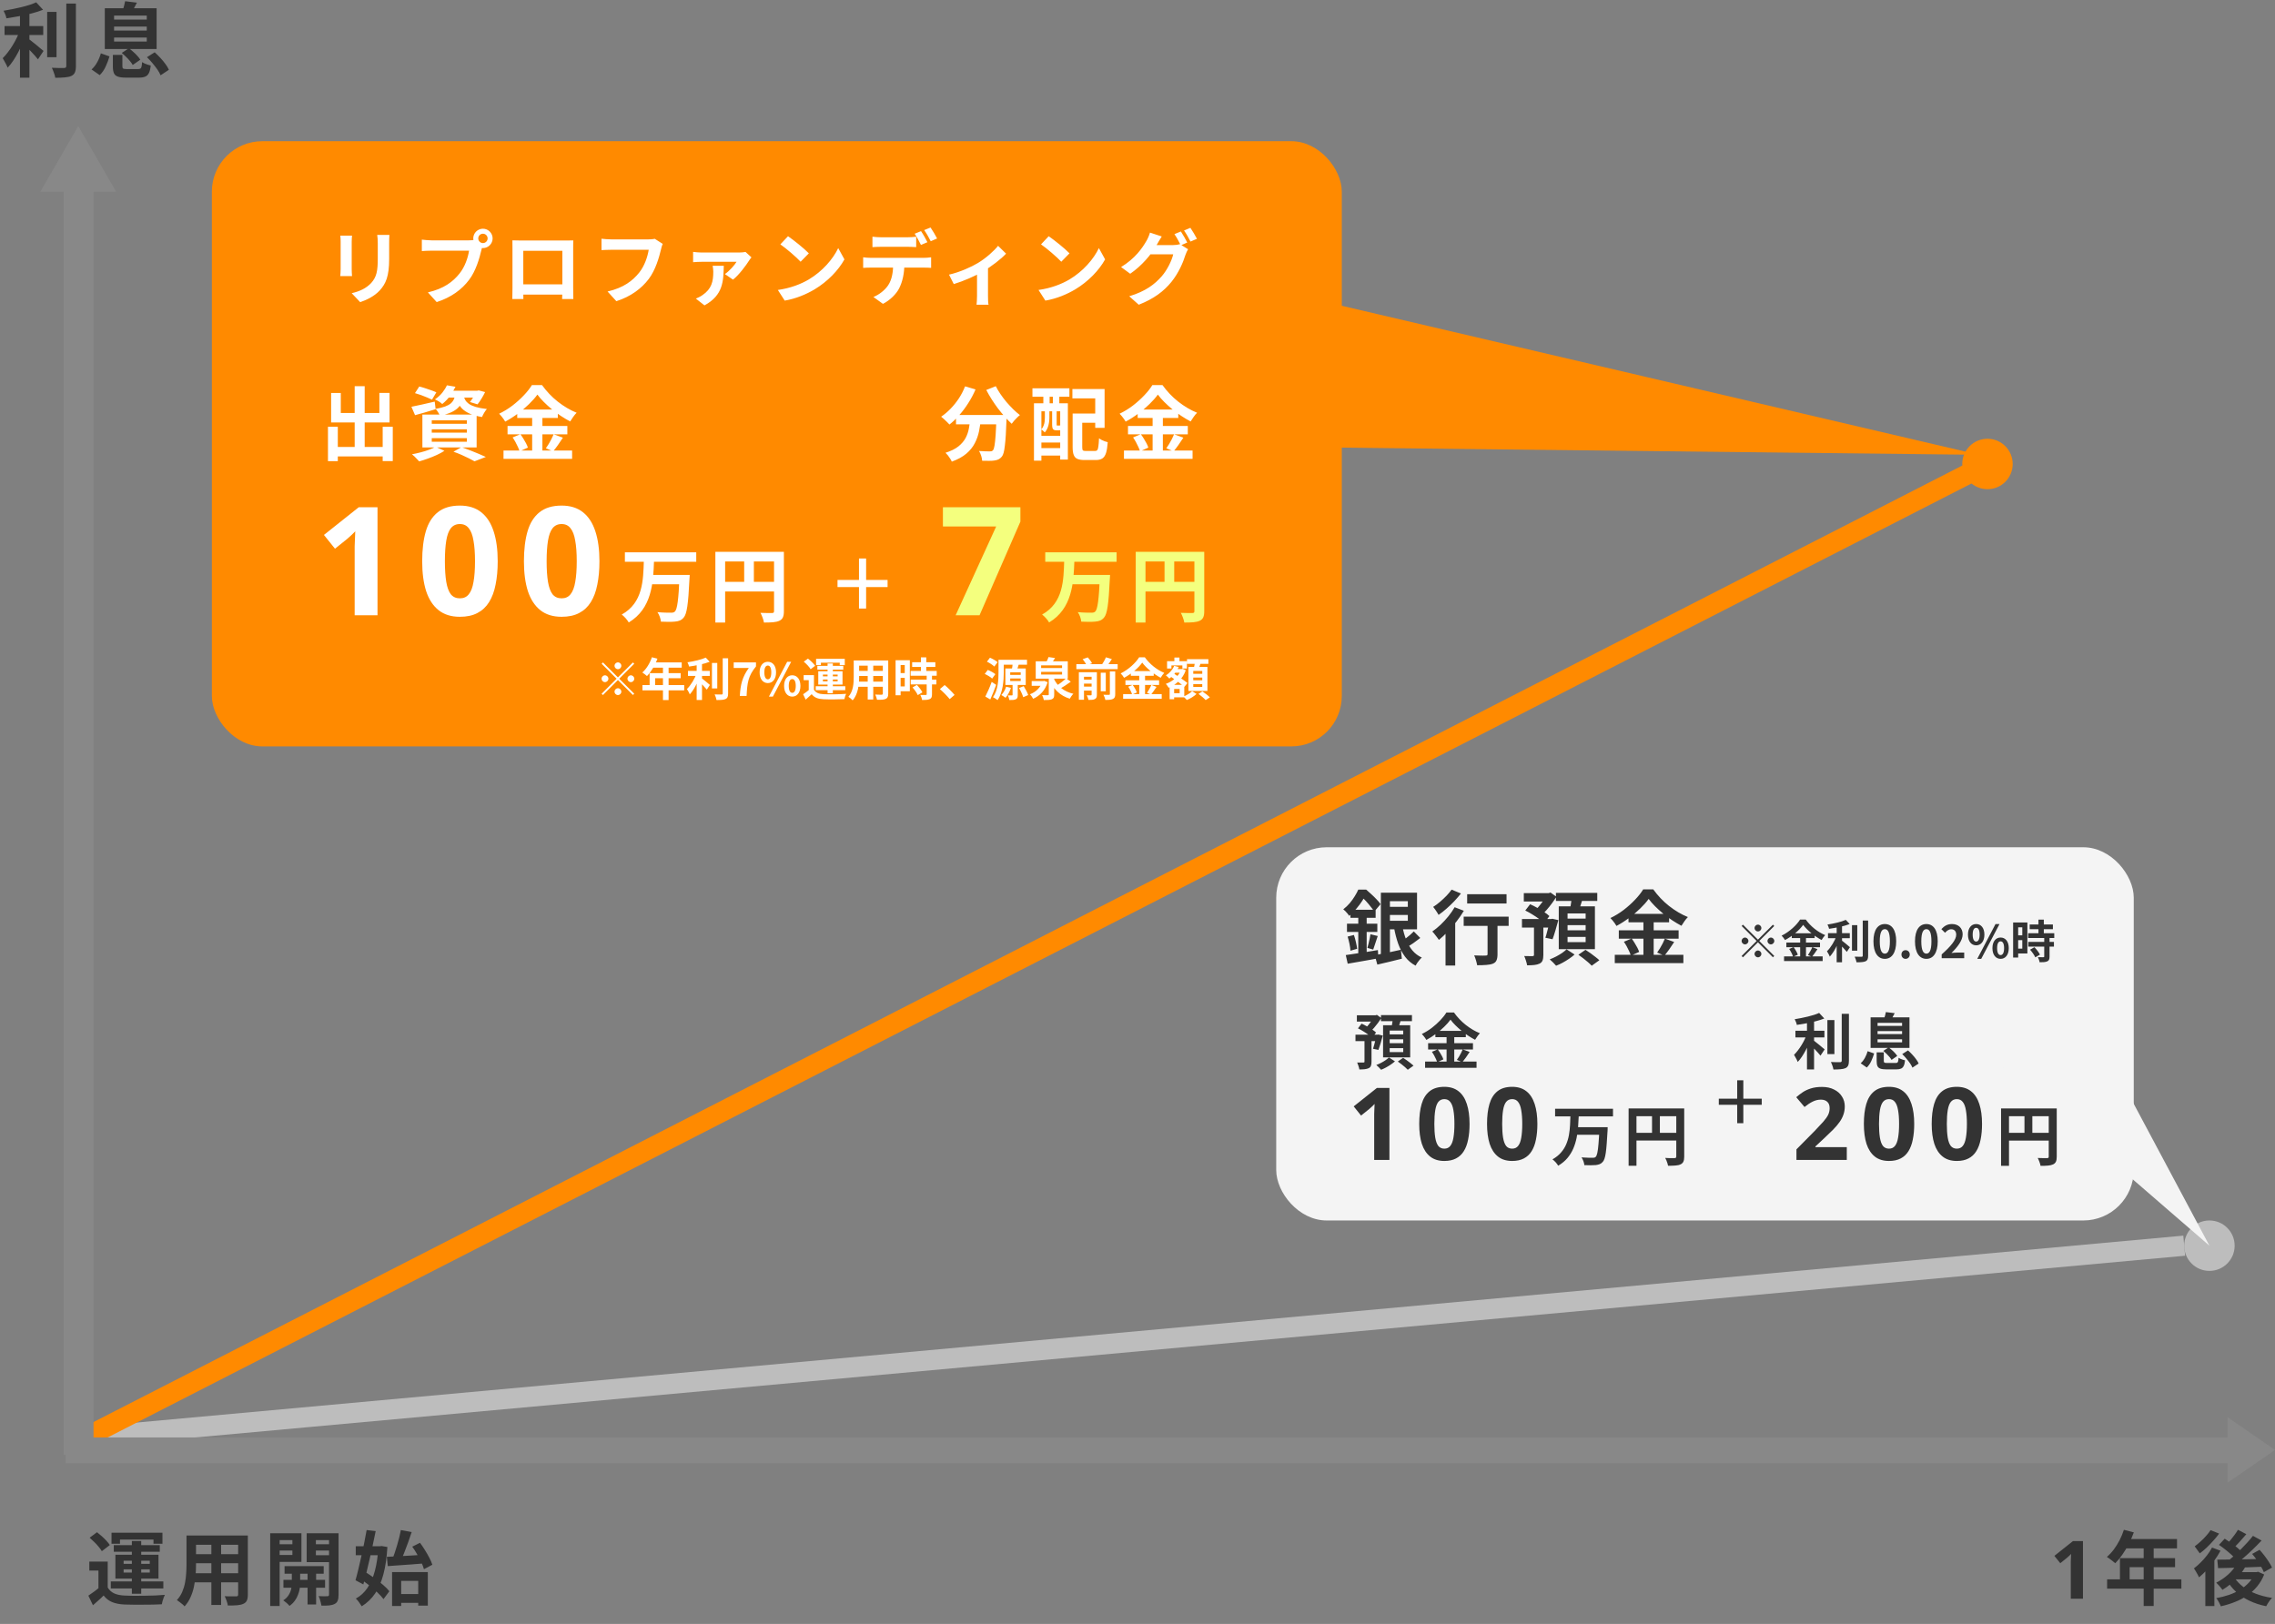 <svg width="451" height="322" viewBox="0 0 451 322" fill="none" xmlns="http://www.w3.org/2000/svg">
<rect x="0" y="0" width="451" height="322" fill="#808080" stroke="none"/>
<path d="M17 285L433 247" stroke="#BDBDBD" stroke-width="4"/>
<path d="M0.904 5.168H8.568V6.944H0.904V5.168ZM9.352 2.352H11.208V11.344H9.352V2.352ZM3.96 1.984H5.832V15.408H3.96V1.984ZM13.144 0.704H15.048V13.088C15.048 13.653 14.979 14.08 14.84 14.368C14.712 14.667 14.483 14.896 14.152 15.056C13.821 15.206 13.389 15.302 12.856 15.344C12.323 15.398 11.688 15.424 10.952 15.424C10.931 15.243 10.883 15.03 10.808 14.784C10.733 14.55 10.648 14.309 10.552 14.064C10.467 13.829 10.376 13.621 10.28 13.44C10.803 13.461 11.299 13.477 11.768 13.488C12.237 13.488 12.552 13.488 12.712 13.488C12.861 13.477 12.968 13.445 13.032 13.392C13.107 13.328 13.144 13.222 13.144 13.072V0.704ZM7.176 0.464L8.536 1.936C7.864 2.203 7.117 2.443 6.296 2.656C5.475 2.869 4.632 3.056 3.768 3.216C2.915 3.376 2.083 3.515 1.272 3.632C1.24 3.408 1.165 3.152 1.048 2.864C0.931 2.565 0.819 2.32 0.712 2.128C1.288 2.032 1.875 1.925 2.472 1.808C3.069 1.691 3.651 1.563 4.216 1.424C4.792 1.285 5.331 1.136 5.832 0.976C6.333 0.816 6.781 0.645 7.176 0.464ZM3.944 6L5.24 6.576C5.037 7.173 4.797 7.792 4.52 8.432C4.253 9.061 3.96 9.685 3.64 10.304C3.32 10.912 2.979 11.488 2.616 12.032C2.264 12.566 1.896 13.03 1.512 13.424C1.448 13.232 1.357 13.024 1.24 12.8C1.123 12.576 1 12.352 0.872 12.128C0.755 11.904 0.643 11.707 0.536 11.536C0.877 11.206 1.213 10.822 1.544 10.384C1.885 9.947 2.205 9.483 2.504 8.992C2.813 8.491 3.091 7.984 3.336 7.472C3.581 6.96 3.784 6.469 3.944 6ZM5.56 7.616C5.709 7.723 5.928 7.893 6.216 8.128C6.504 8.352 6.813 8.597 7.144 8.864C7.475 9.131 7.773 9.381 8.04 9.616C8.317 9.84 8.515 10 8.632 10.096L7.528 11.76C7.357 11.536 7.144 11.286 6.888 11.008C6.632 10.72 6.36 10.427 6.072 10.128C5.795 9.829 5.523 9.552 5.256 9.296C4.989 9.029 4.755 8.805 4.552 8.624L5.56 7.616ZM22.376 10.88H24.264V13.168C24.264 13.392 24.317 13.536 24.424 13.6C24.531 13.664 24.776 13.696 25.16 13.696C25.245 13.696 25.384 13.696 25.576 13.696C25.779 13.696 25.997 13.696 26.232 13.696C26.467 13.696 26.691 13.696 26.904 13.696C27.117 13.696 27.277 13.696 27.384 13.696C27.587 13.696 27.736 13.664 27.832 13.6C27.939 13.536 28.013 13.408 28.056 13.216C28.109 13.014 28.147 12.715 28.168 12.32C28.307 12.416 28.472 12.507 28.664 12.592C28.867 12.678 29.08 12.758 29.304 12.832C29.528 12.896 29.72 12.95 29.88 12.992C29.816 13.632 29.699 14.123 29.528 14.464C29.357 14.816 29.117 15.056 28.808 15.184C28.499 15.323 28.083 15.392 27.56 15.392C27.475 15.392 27.341 15.392 27.16 15.392C26.989 15.392 26.792 15.392 26.568 15.392C26.355 15.392 26.141 15.392 25.928 15.392C25.715 15.392 25.517 15.392 25.336 15.392C25.165 15.392 25.037 15.392 24.952 15.392C24.259 15.392 23.725 15.323 23.352 15.184C22.979 15.056 22.723 14.832 22.584 14.512C22.445 14.192 22.376 13.755 22.376 13.2V10.88ZM24.136 10.496L25.56 9.568C25.837 9.771 26.12 10.005 26.408 10.272C26.707 10.528 26.979 10.795 27.224 11.072C27.469 11.339 27.667 11.595 27.816 11.84L26.312 12.88C26.184 12.646 26.003 12.389 25.768 12.112C25.533 11.824 25.272 11.541 24.984 11.264C24.707 10.987 24.424 10.731 24.136 10.496ZM29.128 11.344L30.664 10.368C31.037 10.699 31.411 11.067 31.784 11.472C32.157 11.867 32.493 12.272 32.792 12.688C33.101 13.094 33.331 13.477 33.48 13.84L31.832 14.928C31.693 14.576 31.48 14.192 31.192 13.776C30.904 13.36 30.579 12.939 30.216 12.512C29.864 12.085 29.501 11.696 29.128 11.344ZM19.992 10.576L21.704 11.184C21.512 11.845 21.261 12.512 20.952 13.184C20.653 13.845 20.259 14.416 19.768 14.896L18.152 13.776C18.589 13.382 18.963 12.902 19.272 12.336C19.592 11.76 19.832 11.174 19.992 10.576ZM22.616 5.264V6.064H29.096V5.264H22.616ZM22.616 7.44V8.24H29.096V7.44H22.616ZM22.616 3.088V3.888H29.096V3.088H22.616ZM20.776 1.632H31.048V9.712H20.776V1.632ZM24.808 0.24L27.144 0.528C26.963 0.901 26.776 1.253 26.584 1.584C26.403 1.904 26.237 2.181 26.088 2.416L24.328 2.064C24.424 1.787 24.515 1.483 24.6 1.152C24.696 0.811 24.765 0.507 24.808 0.24Z" fill="#333333"/>
<path d="M21.356 309.64V315.544H19.516V311.416H17.708V309.64H21.356ZM21.356 314.776C21.665 315.309 22.103 315.704 22.668 315.96C23.233 316.205 23.921 316.344 24.732 316.376C25.212 316.397 25.788 316.413 26.46 316.424C27.143 316.424 27.852 316.419 28.588 316.408C29.335 316.397 30.06 316.381 30.764 316.36C31.479 316.328 32.119 316.285 32.684 316.232C32.609 316.371 32.529 316.557 32.444 316.792C32.369 317.016 32.295 317.245 32.22 317.48C32.156 317.715 32.108 317.923 32.076 318.104C31.585 318.136 31.02 318.157 30.38 318.168C29.74 318.179 29.079 318.184 28.396 318.184C27.713 318.195 27.052 318.195 26.412 318.184C25.772 318.184 25.207 318.173 24.716 318.152C23.756 318.109 22.94 317.955 22.268 317.688C21.596 317.421 21.02 316.979 20.54 316.36C20.231 316.68 19.9 316.995 19.548 317.304C19.207 317.624 18.833 317.955 18.428 318.296L17.516 316.392C17.857 316.168 18.215 315.917 18.588 315.64C18.972 315.363 19.34 315.075 19.692 314.776H21.356ZM17.772 304.904L19.228 303.816C19.537 304.051 19.857 304.317 20.188 304.616C20.519 304.915 20.823 305.213 21.1 305.512C21.377 305.811 21.601 306.093 21.772 306.36L20.188 307.576C20.039 307.309 19.831 307.021 19.564 306.712C19.308 306.392 19.02 306.077 18.7 305.768C18.38 305.448 18.071 305.16 17.772 304.904ZM26.14 305.56H27.996V316.008H26.14V305.56ZM24.508 311.176V311.816H29.692V311.176H24.508ZM24.508 309.464V310.088H29.692V309.464H24.508ZM22.876 308.28H31.42V313H22.876V308.28ZM22.108 303.912H32.204V306.104H30.428V305.272H23.788V306.104H22.108V303.912ZM22.556 306.376H31.676V307.688H22.556V306.376ZM21.964 313.576H32.38V314.968H21.964V313.576ZM38.076 304.472H47.884V306.312H38.076V304.472ZM38.076 308.168H47.916V309.96H38.076V308.168ZM38.044 311.944H47.98V313.752H38.044V311.944ZM36.972 304.472H38.86V310.232C38.86 310.861 38.833 311.549 38.78 312.296C38.727 313.043 38.62 313.795 38.46 314.552C38.311 315.299 38.081 316.013 37.772 316.696C37.473 317.379 37.079 317.987 36.588 318.52C36.492 318.392 36.348 318.248 36.156 318.088C35.964 317.928 35.767 317.773 35.564 317.624C35.372 317.475 35.207 317.357 35.068 317.272C35.505 316.792 35.852 316.264 36.108 315.688C36.364 315.101 36.551 314.499 36.668 313.88C36.796 313.251 36.876 312.627 36.908 312.008C36.951 311.379 36.972 310.781 36.972 310.216V304.472ZM47.212 304.472H49.132V316.168C49.132 316.68 49.068 317.075 48.94 317.352C48.812 317.64 48.583 317.859 48.252 318.008C47.932 318.157 47.521 318.253 47.02 318.296C46.519 318.339 45.9 318.355 45.164 318.344C45.132 318.088 45.052 317.779 44.924 317.416C44.796 317.053 44.668 316.749 44.54 316.504C44.849 316.515 45.159 316.525 45.468 316.536C45.777 316.536 46.049 316.536 46.284 316.536C46.529 316.536 46.705 316.536 46.812 316.536C46.961 316.536 47.063 316.509 47.116 316.456C47.18 316.403 47.212 316.301 47.212 316.152V304.472ZM41.9 305.208H43.836V318.232H41.9V305.208ZM56.412 310.536H64.172V312.04H56.412V310.536ZM56.188 313.256H64.444V314.824H56.188V313.256ZM60.972 311H62.668V318.136H60.972V311ZM57.852 311.08H59.5V314.136C59.5 314.403 59.468 314.717 59.404 315.08C59.34 315.443 59.228 315.832 59.068 316.248C58.919 316.653 58.705 317.043 58.428 317.416C58.151 317.8 57.804 318.136 57.388 318.424C57.249 318.253 57.057 318.056 56.812 317.832C56.567 317.619 56.348 317.448 56.156 317.32C56.604 317.043 56.951 316.707 57.196 316.312C57.452 315.917 57.623 315.523 57.708 315.128C57.804 314.733 57.852 314.403 57.852 314.136V311.08ZM54.524 306.2H58.54V307.448H54.524V306.2ZM61.948 306.2H65.98V307.448H61.948V306.2ZM65.228 304.024H67.116V316.2C67.116 316.691 67.063 317.075 66.956 317.352C66.86 317.64 66.663 317.864 66.364 318.024C66.076 318.184 65.719 318.285 65.292 318.328C64.865 318.371 64.343 318.387 63.724 318.376C63.703 318.205 63.66 318.003 63.596 317.768C63.543 317.544 63.479 317.315 63.404 317.08C63.329 316.845 63.244 316.648 63.148 316.488C63.511 316.499 63.863 316.509 64.204 316.52C64.545 316.52 64.78 316.515 64.908 316.504C65.025 316.504 65.105 316.477 65.148 316.424C65.201 316.371 65.228 316.291 65.228 316.184V304.024ZM54.7 304.024H59.756V309.704H54.7V308.328H57.964V305.384H54.7V304.024ZM66.22 304.024V305.384H62.62V308.376H66.22V309.752H60.796V304.024H66.22ZM53.564 304.024H55.436V318.44H53.564V304.024ZM78.684 316.072H83.788V317.816H78.684V316.072ZM77.724 311.72H84.812V318.376H82.908V313.464H79.532V318.44H77.724V311.72ZM76.684 308.696C77.324 308.664 78.055 308.627 78.876 308.584C79.708 308.541 80.577 308.493 81.484 308.44C82.401 308.387 83.308 308.328 84.204 308.264L84.188 309.992C83.335 310.056 82.471 310.125 81.596 310.2C80.732 310.264 79.895 310.323 79.084 310.376C78.284 310.429 77.548 310.483 76.876 310.536L76.684 308.696ZM81.724 306.68L83.26 305.912C83.591 306.349 83.916 306.829 84.236 307.352C84.567 307.875 84.86 308.387 85.116 308.888C85.383 309.389 85.58 309.848 85.708 310.264L84.044 311.144C83.937 310.739 83.761 310.28 83.516 309.768C83.271 309.245 82.993 308.717 82.684 308.184C82.385 307.64 82.065 307.139 81.724 306.68ZM79.468 303.384L81.612 303.784C81.388 304.467 81.148 305.165 80.892 305.88C80.636 306.595 80.375 307.283 80.108 307.944C79.852 308.595 79.601 309.171 79.356 309.672L77.756 309.272C77.916 308.867 78.076 308.424 78.236 307.944C78.407 307.453 78.567 306.947 78.716 306.424C78.876 305.891 79.02 305.368 79.148 304.856C79.276 304.333 79.383 303.843 79.468 303.384ZM70.524 306.6H75.692V308.376H70.524V306.6ZM72.684 303.384L74.476 303.592C74.305 304.435 74.119 305.325 73.916 306.264C73.724 307.203 73.516 308.141 73.292 309.08C73.079 310.019 72.865 310.925 72.652 311.8C72.439 312.664 72.231 313.453 72.028 314.168L70.476 313.336C70.657 312.707 70.844 311.987 71.036 311.176C71.239 310.365 71.436 309.512 71.628 308.616C71.831 307.709 72.023 306.813 72.204 305.928C72.385 305.032 72.545 304.184 72.684 303.384ZM71.42 313.08L72.476 311.736C73.031 312.088 73.612 312.483 74.22 312.92C74.828 313.357 75.399 313.8 75.932 314.248C76.465 314.696 76.881 315.123 77.18 315.528L76.028 317.08C75.729 316.675 75.324 316.232 74.812 315.752C74.311 315.272 73.761 314.797 73.164 314.328C72.567 313.859 71.985 313.443 71.42 313.08ZM75.004 306.6H75.324L75.644 306.552L76.796 306.744C76.679 308.824 76.417 310.621 76.012 312.136C75.617 313.651 75.068 314.925 74.364 315.96C73.66 316.995 72.775 317.843 71.708 318.504C71.569 318.269 71.388 317.997 71.164 317.688C70.951 317.389 70.743 317.149 70.54 316.968C71.447 316.488 72.215 315.784 72.844 314.856C73.473 313.928 73.964 312.803 74.316 311.48C74.668 310.147 74.897 308.637 75.004 306.952V306.6Z" fill="#333333"/>
<path d="M412.93 317H410.514V310.392C410.514 310.211 410.514 309.987 410.514 309.72C410.525 309.453 410.535 309.176 410.546 308.888C410.557 308.6 410.567 308.344 410.578 308.12C410.525 308.184 410.407 308.301 410.226 308.472C410.055 308.632 409.895 308.776 409.746 308.904L408.434 309.96L407.266 308.504L410.946 305.576H412.93V317ZM421.046 303.336L423.014 303.848C422.726 304.637 422.385 305.411 421.99 306.168C421.606 306.925 421.185 307.629 420.726 308.28C420.278 308.92 419.814 309.48 419.334 309.96C419.206 309.853 419.041 309.72 418.838 309.56C418.635 309.389 418.427 309.229 418.214 309.08C418.011 308.931 417.83 308.808 417.67 308.712C418.161 308.296 418.619 307.805 419.046 307.24C419.473 306.664 419.857 306.045 420.198 305.384C420.539 304.712 420.822 304.029 421.046 303.336ZM421.398 305.16H431.574V307.016H420.47L421.398 305.16ZM420.262 308.952H431.19V310.744H422.182V314.104H420.262V308.952ZM417.718 313.16H432.438V315H417.718V313.16ZM424.966 306.12H426.95V318.44H424.966V306.12ZM443.446 310.056L445.158 310.6C444.817 311.219 444.401 311.821 443.91 312.408C443.419 312.984 442.886 313.512 442.31 313.992C441.745 314.472 441.169 314.888 440.582 315.24C440.507 315.123 440.395 314.973 440.246 314.792C440.097 314.611 439.937 314.429 439.766 314.248C439.606 314.067 439.467 313.923 439.35 313.816C440.182 313.4 440.966 312.867 441.702 312.216C442.438 311.555 443.019 310.835 443.446 310.056ZM443.654 303.336L445.318 304.2C444.891 304.701 444.449 305.208 443.99 305.72C443.531 306.221 443.11 306.643 442.726 306.984L441.414 306.232C441.659 305.976 441.921 305.683 442.198 305.352C442.475 305.021 442.742 304.68 442.998 304.328C443.254 303.976 443.473 303.645 443.654 303.336ZM446.63 304.536L448.342 305.464C447.777 306.061 447.163 306.68 446.502 307.32C445.841 307.949 445.174 308.552 444.502 309.128C443.83 309.693 443.195 310.189 442.598 310.616L441.318 309.784C441.766 309.443 442.23 309.064 442.71 308.648C443.19 308.221 443.665 307.773 444.134 307.304C444.614 306.824 445.067 306.349 445.494 305.88C445.921 305.411 446.299 304.963 446.63 304.536ZM439.894 306.328L441.03 305.096C441.425 305.341 441.835 305.619 442.262 305.928C442.699 306.227 443.11 306.536 443.494 306.856C443.878 307.165 444.182 307.459 444.406 307.736L443.174 309.128C442.961 308.851 442.667 308.547 442.294 308.216C441.931 307.885 441.537 307.555 441.11 307.224C440.694 306.893 440.289 306.595 439.894 306.328ZM446.47 308.12L447.942 307.304C448.262 307.656 448.582 308.04 448.902 308.456C449.222 308.872 449.515 309.288 449.782 309.704C450.049 310.109 450.257 310.483 450.406 310.824L448.79 311.736C448.662 311.405 448.475 311.032 448.23 310.616C447.985 310.189 447.707 309.757 447.398 309.32C447.089 308.883 446.779 308.483 446.47 308.12ZM439.558 309.256C440.337 309.245 441.233 309.235 442.246 309.224C443.259 309.213 444.331 309.197 445.462 309.176C446.603 309.155 447.739 309.133 448.87 309.112L448.806 310.648C447.729 310.691 446.641 310.733 445.542 310.776C444.454 310.808 443.409 310.84 442.406 310.872C441.403 310.893 440.507 310.915 439.718 310.936L439.558 309.256ZM442.886 312.696C443.334 313.411 443.921 314.051 444.646 314.616C445.371 315.171 446.219 315.635 447.19 316.008C448.171 316.381 449.243 316.659 450.406 316.84C450.267 316.979 450.123 317.144 449.974 317.336C449.835 317.528 449.702 317.725 449.574 317.928C449.446 318.131 449.339 318.317 449.254 318.488C448.038 318.243 446.929 317.88 445.926 317.4C444.934 316.931 444.054 316.344 443.286 315.64C442.529 314.936 441.883 314.115 441.35 313.176L442.886 312.696ZM443.286 311.736H447.59V313.16H442.022L443.286 311.736ZM446.982 311.736H447.334L447.654 311.656L448.854 312.2C448.491 313.096 448.022 313.891 447.446 314.584C446.881 315.267 446.225 315.864 445.478 316.376C444.731 316.888 443.915 317.315 443.03 317.656C442.155 318.008 441.233 318.291 440.262 318.504C440.177 318.269 440.043 317.987 439.862 317.656C439.691 317.336 439.521 317.08 439.35 316.888C440.225 316.728 441.062 316.515 441.862 316.248C442.662 315.971 443.398 315.629 444.07 315.224C444.753 314.808 445.339 314.333 445.83 313.8C446.331 313.256 446.715 312.653 446.982 311.992V311.736ZM438.518 306.856L440.198 307.48C439.857 308.12 439.451 308.765 438.982 309.416C438.523 310.067 438.033 310.68 437.51 311.256C436.987 311.832 436.465 312.333 435.942 312.76C435.889 312.621 435.798 312.44 435.67 312.216C435.553 311.992 435.425 311.768 435.286 311.544C435.158 311.309 435.041 311.123 434.934 310.984C435.382 310.643 435.825 310.253 436.262 309.816C436.71 309.379 437.126 308.909 437.51 308.408C437.905 307.896 438.241 307.379 438.518 306.856ZM438.23 303.4L439.926 304.088C439.595 304.547 439.211 305.016 438.774 305.496C438.347 305.976 437.905 306.435 437.446 306.872C436.987 307.309 436.534 307.688 436.086 308.008C436.001 307.88 435.894 307.731 435.766 307.56C435.649 307.389 435.526 307.219 435.398 307.048C435.281 306.867 435.174 306.723 435.078 306.616C435.462 306.339 435.851 306.019 436.246 305.656C436.651 305.293 437.025 304.915 437.366 304.52C437.718 304.125 438.006 303.752 438.23 303.4ZM437.19 310.312L438.822 308.68L438.982 308.744V318.456H437.19V310.312Z" fill="#333333"/>
<path d="M394 92L17 285" stroke="#FF8A00" stroke-width="4"/>
<circle cx="394" cy="92" r="5" fill="#FF8A00"/>
<circle cx="438" cy="247" r="5" fill="#BDBDBD"/>
<rect x="253" y="168" width="170" height="74" rx="10" fill="#F4F4F4"/>
<path d="M348.5 184.69C348.131 184.69 347.825 184.384 347.825 184.015C347.825 183.646 348.131 183.34 348.5 183.34C348.869 183.34 349.175 183.646 349.175 184.015C349.175 184.384 348.869 184.69 348.5 184.69ZM348.5 186.319L351.47 183.349L351.731 183.61L348.761 186.58L351.731 189.55L351.47 189.811L348.5 186.841L345.521 189.82L345.26 189.559L348.239 186.58L345.269 183.61L345.53 183.349L348.5 186.319ZM346.61 186.58C346.61 186.949 346.304 187.255 345.935 187.255C345.566 187.255 345.26 186.949 345.26 186.58C345.26 186.211 345.566 185.905 345.935 185.905C346.304 185.905 346.61 186.211 346.61 186.58ZM350.39 186.58C350.39 186.211 350.696 185.905 351.065 185.905C351.434 185.905 351.74 186.211 351.74 186.58C351.74 186.949 351.434 187.255 351.065 187.255C350.696 187.255 350.39 186.949 350.39 186.58ZM348.5 188.47C348.869 188.47 349.175 188.776 349.175 189.145C349.175 189.514 348.869 189.82 348.5 189.82C348.131 189.82 347.825 189.514 347.825 189.145C347.825 188.776 348.131 188.47 348.5 188.47ZM357.464 183.385C356.717 184.438 355.34 185.617 353.864 186.4C353.729 186.148 353.423 185.752 353.189 185.527C354.737 184.771 356.186 183.421 356.852 182.332H357.977C358.949 183.7 360.398 184.834 361.829 185.419C361.568 185.689 361.316 186.058 361.118 186.391C359.741 185.662 358.238 184.447 357.464 183.385ZM355.205 185.059H359.741V186.004H355.205V185.059ZM354.134 186.895H360.803V187.822H354.134V186.895ZM353.675 189.631H361.325V190.558H353.675V189.631ZM356.87 185.437H358.022V190.09H356.87V185.437ZM354.692 188.164L355.565 187.804C355.907 188.263 356.267 188.884 356.402 189.307L355.466 189.712C355.349 189.298 355.016 188.641 354.692 188.164ZM359.273 187.813L360.299 188.2C359.93 188.749 359.534 189.334 359.219 189.712L358.409 189.379C358.697 188.956 359.075 188.299 359.273 187.813ZM362.387 185.032H366.707V186.031H362.387V185.032ZM367.139 183.448H368.192V188.506H367.139V183.448ZM364.106 183.25H365.168V190.801H364.106V183.25ZM369.272 182.53H370.343V189.487C370.343 190.126 370.217 190.423 369.848 190.603C369.47 190.774 368.876 190.81 368.048 190.81C367.994 190.495 367.823 190 367.67 189.694C368.264 189.712 368.84 189.712 369.029 189.712C369.2 189.712 369.272 189.658 369.272 189.487V182.53ZM365.915 182.395L366.689 183.223C365.546 183.673 363.962 183.979 362.603 184.168C362.558 183.925 362.405 183.547 362.279 183.322C363.593 183.124 365.042 182.791 365.915 182.395ZM364.097 185.509L364.826 185.824C364.376 187.174 363.584 188.785 362.738 189.685C362.63 189.361 362.36 188.911 362.18 188.623C362.954 187.876 363.737 186.562 364.097 185.509ZM365.006 186.418C365.357 186.643 366.473 187.579 366.734 187.813L366.122 188.74C365.726 188.254 364.889 187.381 364.448 186.976L365.006 186.418ZM373.655 190.126C372.296 190.126 371.396 188.947 371.396 186.643C371.396 184.348 372.296 183.223 373.655 183.223C375.005 183.223 375.905 184.348 375.905 186.643C375.905 188.947 375.005 190.126 373.655 190.126ZM373.655 189.091C374.231 189.091 374.654 188.515 374.654 186.643C374.654 184.78 374.231 184.24 373.655 184.24C373.079 184.24 372.647 184.78 372.647 186.643C372.647 188.515 373.079 189.091 373.655 189.091ZM377.767 190.126C377.29 190.126 376.948 189.757 376.948 189.262C376.948 188.767 377.29 188.407 377.767 188.407C378.235 188.407 378.595 188.767 378.595 189.262C378.595 189.757 378.235 190.126 377.767 190.126ZM381.89 190.126C380.531 190.126 379.631 188.947 379.631 186.643C379.631 184.348 380.531 183.223 381.89 183.223C383.24 183.223 384.14 184.348 384.14 186.643C384.14 188.947 383.24 190.126 381.89 190.126ZM381.89 189.091C382.466 189.091 382.889 188.515 382.889 186.643C382.889 184.78 382.466 184.24 381.89 184.24C381.314 184.24 380.882 184.78 380.882 186.643C380.882 188.515 381.314 189.091 381.89 189.091ZM384.922 190V189.244C386.74 187.615 387.802 186.364 387.802 185.338C387.802 184.672 387.451 184.258 386.812 184.258C386.317 184.258 385.93 184.573 385.588 184.951L384.859 184.231C385.471 183.574 386.074 183.223 386.983 183.223C388.234 183.223 389.08 184.024 389.08 185.266C389.08 186.481 388.072 187.777 386.857 188.965C387.19 188.929 387.631 188.884 387.946 188.884H389.386V190H384.922ZM391.761 187.444C390.807 187.444 390.132 186.652 390.132 185.32C390.132 183.988 390.807 183.223 391.761 183.223C392.715 183.223 393.39 183.988 393.39 185.32C393.39 186.652 392.715 187.444 391.761 187.444ZM391.761 186.697C392.148 186.697 392.445 186.292 392.445 185.32C392.445 184.339 392.148 183.97 391.761 183.97C391.365 183.97 391.068 184.339 391.068 185.32C391.068 186.292 391.365 186.697 391.761 186.697ZM391.977 190.126L395.595 183.223H396.387L392.76 190.126H391.977ZM396.603 190.126C395.658 190.126 394.983 189.343 394.983 188.002C394.983 186.67 395.658 185.896 396.603 185.896C397.548 185.896 398.223 186.67 398.223 188.002C398.223 189.343 397.548 190.126 396.603 190.126ZM396.603 189.379C396.99 189.379 397.296 188.983 397.296 188.002C397.296 187.021 396.99 186.652 396.603 186.652C396.216 186.652 395.91 187.021 395.91 188.002C395.91 188.983 396.216 189.379 396.603 189.379ZM402.371 183.313H406.97V184.249H402.371V183.313ZM402.065 185.041H407.24V185.995H402.065V185.041ZM402.083 186.76H407.177V187.705H402.083V186.76ZM404.108 182.35H405.17V185.653H404.108V182.35ZM405.251 185.941H406.304V189.667C406.304 190.189 406.205 190.468 405.854 190.621C405.494 190.783 405.008 190.801 404.333 190.801C404.297 190.504 404.135 190.072 403.991 189.793C404.432 189.811 404.927 189.811 405.062 189.802C405.206 189.802 405.251 189.775 405.251 189.649V185.941ZM402.443 188.308L403.307 187.813C403.73 188.254 404.207 188.848 404.405 189.289L403.478 189.829C403.307 189.406 402.857 188.767 402.443 188.308ZM399.59 182.908H401.912V189.064H399.59V188.101H400.904V183.871H399.59V182.908ZM399.644 185.464H401.39V186.409H399.644V185.464ZM399.086 182.908H400.085V189.865H399.086V182.908Z" fill="#333333"/>
<path d="M349.248 219.064V217.852H345.6V214.204H344.388V217.852H340.74V219.064H344.388V222.712H345.6V219.064H349.248Z" fill="#333333"/>
<path d="M438 247L386 202H414L438 247Z" fill="#F4F4F4"/>
<path d="M268.988 201.316H272.828V202.564H268.988V201.316ZM268.712 205.168H273.272V206.44H268.712V205.168ZM270.5 205.864H271.892V210.532C271.892 210.868 271.852 211.136 271.772 211.336C271.7 211.536 271.552 211.692 271.328 211.804C271.104 211.908 270.84 211.976 270.536 212.008C270.232 212.04 269.88 212.056 269.48 212.056C269.448 211.848 269.388 211.612 269.3 211.348C269.22 211.084 269.136 210.86 269.048 210.676C269.304 210.684 269.552 210.688 269.792 210.688C270.04 210.688 270.204 210.688 270.284 210.688C270.372 210.68 270.428 210.664 270.452 210.64C270.484 210.616 270.5 210.572 270.5 210.508V205.864ZM272.384 201.316H272.696L272.96 201.232L273.836 201.856C273.644 202.168 273.424 202.492 273.176 202.828C272.928 203.164 272.672 203.484 272.408 203.788C272.144 204.092 271.88 204.36 271.616 204.592C271.528 204.456 271.4 204.304 271.232 204.136C271.072 203.968 270.936 203.836 270.824 203.74C271.016 203.548 271.212 203.324 271.412 203.068C271.62 202.812 271.812 202.552 271.988 202.288C272.164 202.016 272.296 201.776 272.384 201.568V201.316ZM272.852 205.168H273.044L273.236 205.132L274.124 205.336C273.996 205.832 273.852 206.34 273.692 206.86C273.54 207.38 273.396 207.82 273.26 208.18L272.192 207.952C272.272 207.736 272.348 207.48 272.42 207.184C272.5 206.888 272.58 206.58 272.66 206.26C272.74 205.94 272.804 205.636 272.852 205.348V205.168ZM269.204 203.908L269.924 202.972C270.26 203.116 270.608 203.292 270.968 203.5C271.336 203.7 271.68 203.908 272 204.124C272.328 204.332 272.592 204.536 272.792 204.736L272.012 205.792C271.828 205.6 271.58 205.392 271.268 205.168C270.956 204.936 270.616 204.708 270.248 204.484C269.888 204.26 269.54 204.068 269.204 203.908ZM273.764 201.28H279.908V202.48H273.764V201.28ZM275.492 206.08V206.848H278.18V206.08H275.492ZM275.492 207.832V208.612H278.18V207.832H275.492ZM275.492 204.34V205.108H278.18V204.34H275.492ZM274.184 203.284H279.56V209.656H274.184V203.284ZM276.116 201.928L277.748 202.12C277.636 202.496 277.52 202.864 277.4 203.224C277.28 203.584 277.172 203.892 277.076 204.148L275.816 203.908C275.864 203.716 275.904 203.504 275.936 203.272C275.976 203.04 276.012 202.808 276.044 202.576C276.076 202.344 276.1 202.128 276.116 201.928ZM275.348 209.68L276.536 210.448C276.312 210.656 276.044 210.864 275.732 211.072C275.428 211.28 275.108 211.476 274.772 211.66C274.436 211.844 274.108 211.996 273.788 212.116C273.676 211.98 273.528 211.82 273.344 211.636C273.16 211.452 272.992 211.296 272.84 211.168C273.152 211.056 273.468 210.916 273.788 210.748C274.108 210.58 274.404 210.404 274.676 210.22C274.948 210.028 275.172 209.848 275.348 209.68ZM277.1 210.484L278.156 209.752C278.388 209.896 278.632 210.06 278.888 210.244C279.144 210.428 279.388 210.612 279.62 210.796C279.86 210.98 280.06 211.148 280.22 211.3L279.08 212.116C278.944 211.964 278.764 211.792 278.54 211.6C278.316 211.408 278.076 211.212 277.82 211.012C277.564 210.812 277.324 210.636 277.1 210.484ZM287.552 202.18C287.224 202.636 286.808 203.108 286.304 203.596C285.808 204.084 285.256 204.552 284.648 205C284.048 205.448 283.42 205.848 282.764 206.2C282.7 206.08 282.616 205.948 282.512 205.804C282.416 205.66 282.308 205.52 282.188 205.384C282.076 205.248 281.968 205.128 281.864 205.024C282.552 204.696 283.212 204.292 283.844 203.812C284.476 203.324 285.04 202.816 285.536 202.288C286.04 201.76 286.44 201.252 286.736 200.764H288.236C288.564 201.22 288.924 201.656 289.316 202.072C289.708 202.488 290.128 202.872 290.576 203.224C291.024 203.576 291.484 203.892 291.956 204.172C292.428 204.452 292.904 204.688 293.384 204.88C293.2 205.064 293.028 205.272 292.868 205.504C292.708 205.736 292.56 205.96 292.424 206.176C291.968 205.936 291.504 205.66 291.032 205.348C290.568 205.036 290.12 204.704 289.688 204.352C289.256 203.992 288.856 203.628 288.488 203.26C288.12 202.892 287.808 202.532 287.552 202.18ZM284.552 204.4H290.588V205.66H284.552V204.4ZM283.112 206.848H292.004V208.096H283.112V206.848ZM282.512 210.496H292.712V211.732H282.512V210.496ZM286.772 204.904H288.296V211.12H286.772V204.904ZM283.868 208.552L285.02 208.072C285.172 208.272 285.32 208.492 285.464 208.732C285.616 208.972 285.752 209.208 285.872 209.44C285.992 209.672 286.08 209.88 286.136 210.064L284.9 210.616C284.852 210.432 284.772 210.22 284.66 209.98C284.548 209.732 284.424 209.484 284.288 209.236C284.152 208.988 284.012 208.76 283.868 208.552ZM289.964 208.084L291.344 208.588C291.104 208.956 290.856 209.324 290.6 209.692C290.344 210.052 290.108 210.36 289.892 210.616L288.812 210.16C288.948 209.968 289.088 209.756 289.232 209.524C289.376 209.284 289.512 209.04 289.64 208.792C289.768 208.536 289.876 208.3 289.964 208.084Z" fill="#333333"/>
<path d="M275.442 230H272.422V221.74C272.422 221.513 272.422 221.233 272.422 220.9C272.435 220.567 272.449 220.22 272.462 219.86C272.475 219.5 272.489 219.18 272.502 218.9C272.435 218.98 272.289 219.127 272.062 219.34C271.849 219.54 271.649 219.72 271.462 219.88L269.822 221.2L268.362 219.38L272.962 215.72H275.442V230ZM291.327 222.86C291.327 224.007 291.234 225.033 291.047 225.94C290.874 226.847 290.587 227.62 290.187 228.26C289.801 228.887 289.287 229.367 288.647 229.7C288.021 230.033 287.247 230.2 286.327 230.2C285.181 230.2 284.241 229.907 283.507 229.32C282.774 228.733 282.227 227.893 281.867 226.8C281.521 225.707 281.347 224.393 281.347 222.86C281.347 221.313 281.507 219.993 281.827 218.9C282.147 217.807 282.674 216.967 283.407 216.38C284.141 215.793 285.114 215.5 286.327 215.5C287.474 215.5 288.414 215.793 289.147 216.38C289.881 216.953 290.427 217.793 290.787 218.9C291.147 219.993 291.327 221.313 291.327 222.86ZM284.347 222.86C284.347 223.94 284.407 224.847 284.527 225.58C284.647 226.3 284.847 226.847 285.127 227.22C285.421 227.58 285.821 227.76 286.327 227.76C286.834 227.76 287.227 227.58 287.507 227.22C287.801 226.86 288.007 226.32 288.127 225.6C288.261 224.867 288.327 223.953 288.327 222.86C288.327 221.767 288.261 220.86 288.127 220.14C288.007 219.407 287.801 218.86 287.507 218.5C287.227 218.127 286.834 217.94 286.327 217.94C285.821 217.94 285.421 218.127 285.127 218.5C284.847 218.86 284.647 219.407 284.527 220.14C284.407 220.86 284.347 221.767 284.347 222.86ZM304.773 222.86C304.773 224.007 304.679 225.033 304.493 225.94C304.319 226.847 304.033 227.62 303.633 228.26C303.246 228.887 302.733 229.367 302.093 229.7C301.466 230.033 300.693 230.2 299.773 230.2C298.626 230.2 297.686 229.907 296.953 229.32C296.219 228.733 295.673 227.893 295.313 226.8C294.966 225.707 294.793 224.393 294.793 222.86C294.793 221.313 294.953 219.993 295.273 218.9C295.593 217.807 296.119 216.967 296.853 216.38C297.586 215.793 298.559 215.5 299.773 215.5C300.919 215.5 301.859 215.793 302.593 216.38C303.326 216.953 303.873 217.793 304.233 218.9C304.593 219.993 304.773 221.313 304.773 222.86ZM297.793 222.86C297.793 223.94 297.853 224.847 297.973 225.58C298.093 226.3 298.293 226.847 298.573 227.22C298.866 227.58 299.266 227.76 299.773 227.76C300.279 227.76 300.673 227.58 300.953 227.22C301.246 226.86 301.453 226.32 301.573 225.6C301.706 224.867 301.773 223.953 301.773 222.86C301.773 221.767 301.706 220.86 301.573 220.14C301.453 219.407 301.246 218.86 300.953 218.5C300.673 218.127 300.279 217.94 299.773 217.94C299.266 217.94 298.866 218.127 298.573 218.5C298.293 218.86 298.093 219.407 297.973 220.14C297.853 220.86 297.793 221.767 297.793 222.86ZM308.285 219.847H319.764V221.368H308.285V219.847ZM312.445 223.5H317.645V225.008H312.445V223.5ZM317.073 223.5H318.711C318.711 223.5 318.707 223.543 318.698 223.63C318.698 223.708 318.698 223.803 318.698 223.916C318.698 224.029 318.694 224.12 318.685 224.189C318.633 225.194 318.577 226.057 318.516 226.776C318.464 227.487 318.403 228.085 318.334 228.57C318.265 229.047 318.182 229.428 318.087 229.714C317.992 230 317.879 230.217 317.749 230.364C317.558 230.589 317.35 230.745 317.125 230.832C316.908 230.919 316.653 230.979 316.358 231.014C316.098 231.04 315.76 231.053 315.344 231.053C314.937 231.053 314.516 231.044 314.083 231.027C314.066 230.802 314.005 230.542 313.901 230.247C313.797 229.961 313.671 229.71 313.524 229.493C313.975 229.528 314.404 229.549 314.811 229.558C315.218 229.567 315.517 229.571 315.708 229.571C315.847 229.571 315.964 229.562 316.059 229.545C316.154 229.519 316.241 229.471 316.319 229.402C316.458 229.281 316.57 229.012 316.657 228.596C316.752 228.171 316.83 227.565 316.891 226.776C316.96 225.979 317.021 224.973 317.073 223.76V223.5ZM311.327 221.147H312.978C312.952 221.884 312.909 222.629 312.848 223.383C312.796 224.137 312.696 224.882 312.549 225.619C312.402 226.347 312.185 227.049 311.899 227.725C311.613 228.392 311.227 229.021 310.742 229.61C310.257 230.191 309.641 230.702 308.896 231.144C308.783 230.936 308.619 230.711 308.402 230.468C308.185 230.234 307.973 230.039 307.765 229.883C308.45 229.493 309.009 229.047 309.442 228.544C309.884 228.041 310.231 227.495 310.482 226.906C310.733 226.317 310.915 225.701 311.028 225.06C311.141 224.41 311.214 223.756 311.249 223.097C311.284 222.438 311.31 221.788 311.327 221.147ZM322.858 219.782H333.05V221.329H324.418V231.157H322.858V219.782ZM332.309 219.782H333.882V229.337C333.882 229.753 333.83 230.078 333.726 230.312C333.622 230.555 333.436 230.741 333.167 230.871C332.898 231.001 332.56 231.079 332.153 231.105C331.754 231.14 331.265 231.157 330.684 231.157C330.658 231.01 330.615 230.841 330.554 230.65C330.493 230.459 330.424 230.269 330.346 230.078C330.268 229.896 330.19 229.736 330.112 229.597C330.363 229.614 330.615 229.627 330.866 229.636C331.126 229.636 331.356 229.636 331.555 229.636C331.754 229.636 331.893 229.636 331.971 229.636C332.092 229.627 332.179 229.601 332.231 229.558C332.283 229.506 332.309 229.424 332.309 229.311V219.782ZM323.703 224.618H333.076V226.152H323.703V224.618ZM327.499 220.627H329.059V225.385H327.499V220.627Z" fill="#333333"/>
<path d="M355.928 204.376H361.676V205.708H355.928V204.376ZM362.264 202.264H363.656V209.008H362.264V202.264ZM358.22 201.988H359.624V212.056H358.22V201.988ZM365.108 201.028H366.536V210.316C366.536 210.74 366.484 211.06 366.38 211.276C366.284 211.5 366.112 211.672 365.864 211.792C365.616 211.904 365.292 211.976 364.892 212.008C364.492 212.048 364.016 212.068 363.464 212.068C363.448 211.932 363.412 211.772 363.356 211.588C363.3 211.412 363.236 211.232 363.164 211.048C363.1 210.872 363.032 210.716 362.96 210.58C363.352 210.596 363.724 210.608 364.076 210.616C364.428 210.616 364.664 210.616 364.784 210.616C364.896 210.608 364.976 210.584 365.024 210.544C365.08 210.496 365.108 210.416 365.108 210.304V201.028ZM360.632 200.848L361.652 201.952C361.148 202.152 360.588 202.332 359.972 202.492C359.356 202.652 358.724 202.792 358.076 202.912C357.436 203.032 356.812 203.136 356.204 203.224C356.18 203.056 356.124 202.864 356.036 202.648C355.948 202.424 355.864 202.24 355.784 202.096C356.216 202.024 356.656 201.944 357.104 201.856C357.552 201.768 357.988 201.672 358.412 201.568C358.844 201.464 359.248 201.352 359.624 201.232C360 201.112 360.336 200.984 360.632 200.848ZM358.208 205L359.18 205.432C359.028 205.88 358.848 206.344 358.64 206.824C358.44 207.296 358.22 207.764 357.98 208.228C357.74 208.684 357.484 209.116 357.212 209.524C356.948 209.924 356.672 210.272 356.384 210.568C356.336 210.424 356.268 210.268 356.18 210.1C356.092 209.932 356 209.764 355.904 209.596C355.816 209.428 355.732 209.28 355.652 209.152C355.908 208.904 356.16 208.616 356.408 208.288C356.664 207.96 356.904 207.612 357.128 207.244C357.36 206.868 357.568 206.488 357.752 206.104C357.936 205.72 358.088 205.352 358.208 205ZM359.42 206.212C359.532 206.292 359.696 206.42 359.912 206.596C360.128 206.764 360.36 206.948 360.608 207.148C360.856 207.348 361.08 207.536 361.28 207.712C361.488 207.88 361.636 208 361.724 208.072L360.896 209.32C360.768 209.152 360.608 208.964 360.416 208.756C360.224 208.54 360.02 208.32 359.804 208.096C359.596 207.872 359.392 207.664 359.192 207.472C358.992 207.272 358.816 207.104 358.664 206.968L359.42 206.212ZM372.032 208.66H373.448V210.376C373.448 210.544 373.488 210.652 373.568 210.7C373.648 210.748 373.832 210.772 374.12 210.772C374.184 210.772 374.288 210.772 374.432 210.772C374.584 210.772 374.748 210.772 374.924 210.772C375.1 210.772 375.268 210.772 375.428 210.772C375.588 210.772 375.708 210.772 375.788 210.772C375.94 210.772 376.052 210.748 376.124 210.7C376.204 210.652 376.26 210.556 376.292 210.412C376.332 210.26 376.36 210.036 376.376 209.74C376.48 209.812 376.604 209.88 376.748 209.944C376.9 210.008 377.06 210.068 377.228 210.124C377.396 210.172 377.54 210.212 377.66 210.244C377.612 210.724 377.524 211.092 377.396 211.348C377.268 211.612 377.088 211.792 376.856 211.888C376.624 211.992 376.312 212.044 375.92 212.044C375.856 212.044 375.756 212.044 375.62 212.044C375.492 212.044 375.344 212.044 375.176 212.044C375.016 212.044 374.856 212.044 374.696 212.044C374.536 212.044 374.388 212.044 374.252 212.044C374.124 212.044 374.028 212.044 373.964 212.044C373.444 212.044 373.044 211.992 372.764 211.888C372.484 211.792 372.292 211.624 372.188 211.384C372.084 211.144 372.032 210.816 372.032 210.4V208.66ZM373.352 208.372L374.42 207.676C374.628 207.828 374.84 208.004 375.056 208.204C375.28 208.396 375.484 208.596 375.668 208.804C375.852 209.004 376 209.196 376.112 209.38L374.984 210.16C374.888 209.984 374.752 209.792 374.576 209.584C374.4 209.368 374.204 209.156 373.988 208.948C373.78 208.74 373.568 208.548 373.352 208.372ZM377.096 209.008L378.248 208.276C378.528 208.524 378.808 208.8 379.088 209.104C379.368 209.4 379.62 209.704 379.844 210.016C380.076 210.32 380.248 210.608 380.36 210.88L379.124 211.696C379.02 211.432 378.86 211.144 378.644 210.832C378.428 210.52 378.184 210.204 377.912 209.884C377.648 209.564 377.376 209.272 377.096 209.008ZM370.244 208.432L371.528 208.888C371.384 209.384 371.196 209.884 370.964 210.388C370.74 210.884 370.444 211.312 370.076 211.672L368.864 210.832C369.192 210.536 369.472 210.176 369.704 209.752C369.944 209.32 370.124 208.88 370.244 208.432ZM372.212 204.448V205.048H377.072V204.448H372.212ZM372.212 206.08V206.68H377.072V206.08H372.212ZM372.212 202.816V203.416H377.072V202.816H372.212ZM370.832 201.724H378.536V207.784H370.832V201.724ZM373.856 200.68L375.608 200.896C375.472 201.176 375.332 201.44 375.188 201.688C375.052 201.928 374.928 202.136 374.816 202.312L373.496 202.048C373.568 201.84 373.636 201.612 373.7 201.364C373.772 201.108 373.824 200.88 373.856 200.68Z" fill="#333333"/>
<path d="M274.484 179.808H279.908V181.424H274.484V179.808ZM272.532 189.392C272.98 189.317 273.481 189.221 274.036 189.104C274.601 188.987 275.199 188.864 275.828 188.736C276.457 188.597 277.087 188.459 277.716 188.32L277.908 190.096C277.087 190.309 276.244 190.517 275.38 190.72C274.527 190.923 273.748 191.104 273.044 191.264L272.532 189.392ZM274.532 177.008H280.916V184.272H274.532V182.576H279.092V178.688H274.532V177.008ZM278.02 183.696C278.191 184.635 278.436 185.509 278.756 186.32C279.076 187.131 279.487 187.84 279.988 188.448C280.5 189.056 281.124 189.531 281.86 189.872C281.721 189.989 281.572 190.144 281.412 190.336C281.252 190.528 281.103 190.72 280.964 190.912C280.825 191.115 280.713 191.301 280.628 191.472C279.796 191.035 279.103 190.448 278.548 189.712C277.993 188.976 277.54 188.123 277.188 187.152C276.847 186.181 276.569 185.115 276.356 183.952L278.02 183.696ZM280.276 184.688L281.556 185.984C281.14 186.315 280.697 186.645 280.228 186.976C279.759 187.296 279.332 187.563 278.948 187.776L277.908 186.64C278.143 186.48 278.404 186.288 278.692 186.064C278.98 185.84 279.263 185.611 279.54 185.376C279.828 185.131 280.073 184.901 280.276 184.688ZM273.748 177.008H275.54V189.68L273.748 190V177.008ZM267.716 180.384H272.708V181.984H267.716V180.384ZM267.028 183.152H273.044V184.784H267.028V183.152ZM267.156 185.712L268.404 185.392C268.553 185.829 268.687 186.304 268.804 186.816C268.921 187.328 269.001 187.765 269.044 188.128L267.716 188.512C267.695 188.117 267.631 187.664 267.524 187.152C267.417 186.64 267.295 186.16 267.156 185.712ZM266.788 189.376C267.321 189.301 267.935 189.211 268.628 189.104C269.321 188.997 270.057 188.885 270.836 188.768C271.615 188.64 272.388 188.512 273.156 188.384L273.252 190.016C272.559 190.144 271.849 190.272 271.124 190.4C270.409 190.528 269.711 190.651 269.028 190.768C268.356 190.885 267.737 190.992 267.172 191.088L266.788 189.376ZM271.684 185.248L273.124 185.6C272.964 186.069 272.804 186.549 272.644 187.04C272.495 187.531 272.356 187.947 272.228 188.288L271.076 187.952C271.151 187.696 271.225 187.413 271.3 187.104C271.385 186.784 271.46 186.464 271.524 186.144C271.599 185.813 271.652 185.515 271.684 185.248ZM269.268 181.056H270.932V189.648L269.268 189.952V181.056ZM269.268 176.4H270.292V176.768H270.852V177.28C270.628 177.685 270.361 178.133 270.052 178.624C269.743 179.104 269.375 179.6 268.948 180.112C268.532 180.613 268.041 181.109 267.476 181.6C267.391 181.461 267.279 181.312 267.14 181.152C267.001 180.981 266.857 180.821 266.708 180.672C266.559 180.523 266.42 180.4 266.292 180.304C266.783 179.92 267.215 179.509 267.588 179.072C267.961 178.624 268.287 178.171 268.564 177.712C268.852 177.253 269.087 176.816 269.268 176.4ZM269.508 176.4H270.836C271.167 176.677 271.513 176.987 271.876 177.328C272.239 177.659 272.58 177.995 272.9 178.336C273.231 178.677 273.492 178.992 273.684 179.28L272.436 180.752C272.265 180.475 272.031 180.155 271.732 179.792C271.444 179.419 271.135 179.051 270.804 178.688C270.473 178.325 270.148 178.016 269.828 177.76H269.508V176.4ZM290.852 177.312H298.66V179.152H290.852V177.312ZM294.9 182.304H296.868V189.216C296.868 189.717 296.804 190.112 296.676 190.4C296.559 190.699 296.324 190.923 295.972 191.072C295.62 191.211 295.188 191.296 294.676 191.328C294.164 191.371 293.551 191.392 292.836 191.392C292.793 191.115 292.713 190.784 292.596 190.4C292.489 190.027 292.372 189.707 292.244 189.44C292.553 189.451 292.863 189.461 293.172 189.472C293.481 189.483 293.759 189.488 294.004 189.488C294.249 189.477 294.42 189.472 294.516 189.472C294.665 189.472 294.767 189.451 294.82 189.408C294.873 189.355 294.9 189.275 294.9 189.168V182.304ZM290.164 181.76H299.076V183.584H290.164V181.76ZM286.564 183.648L288.244 181.952L288.484 182.048V191.456H286.564V183.648ZM288.372 179.888L290.196 180.592C289.78 181.296 289.295 182.005 288.74 182.72C288.196 183.424 287.62 184.091 287.012 184.72C286.415 185.349 285.828 185.899 285.252 186.368C285.167 186.229 285.044 186.059 284.884 185.856C284.724 185.643 284.559 185.429 284.388 185.216C284.228 185.003 284.079 184.832 283.94 184.704C284.495 184.32 285.044 183.872 285.588 183.36C286.132 182.837 286.644 182.283 287.124 181.696C287.604 181.099 288.02 180.496 288.372 179.888ZM287.764 176.4L289.62 177.168C289.225 177.669 288.783 178.181 288.292 178.704C287.801 179.216 287.289 179.707 286.756 180.176C286.223 180.645 285.7 181.056 285.188 181.408C285.113 181.259 285.012 181.088 284.884 180.896C284.756 180.693 284.623 180.496 284.484 180.304C284.356 180.112 284.233 179.952 284.116 179.824C284.564 179.547 285.017 179.211 285.476 178.816C285.935 178.421 286.367 178.016 286.772 177.6C287.177 177.173 287.508 176.773 287.764 176.4ZM302.084 177.088H307.204V178.752H302.084V177.088ZM301.716 182.224H307.796V183.92H301.716V182.224ZM304.1 183.152H305.956V189.376C305.956 189.824 305.903 190.181 305.796 190.448C305.7 190.715 305.503 190.923 305.204 191.072C304.905 191.211 304.553 191.301 304.148 191.344C303.743 191.387 303.273 191.408 302.74 191.408C302.697 191.131 302.617 190.816 302.5 190.464C302.393 190.112 302.281 189.813 302.164 189.568C302.505 189.579 302.836 189.584 303.156 189.584C303.487 189.584 303.705 189.584 303.812 189.584C303.929 189.573 304.004 189.552 304.036 189.52C304.079 189.488 304.1 189.429 304.1 189.344V183.152ZM306.612 177.088H307.028L307.38 176.976L308.548 177.808C308.292 178.224 307.999 178.656 307.668 179.104C307.337 179.552 306.996 179.979 306.644 180.384C306.292 180.789 305.94 181.147 305.588 181.456C305.471 181.275 305.3 181.072 305.076 180.848C304.863 180.624 304.681 180.448 304.532 180.32C304.788 180.064 305.049 179.765 305.316 179.424C305.593 179.083 305.849 178.736 306.084 178.384C306.319 178.021 306.495 177.701 306.612 177.424V177.088ZM307.236 182.224H307.492L307.748 182.176L308.932 182.448C308.761 183.109 308.569 183.787 308.356 184.48C308.153 185.173 307.961 185.76 307.78 186.24L306.356 185.936C306.463 185.648 306.564 185.307 306.66 184.912C306.767 184.517 306.873 184.107 306.98 183.68C307.087 183.253 307.172 182.848 307.236 182.464V182.224ZM302.372 180.544L303.332 179.296C303.78 179.488 304.244 179.723 304.724 180C305.215 180.267 305.673 180.544 306.1 180.832C306.537 181.109 306.889 181.381 307.156 181.648L306.116 183.056C305.871 182.8 305.54 182.523 305.124 182.224C304.708 181.915 304.255 181.611 303.764 181.312C303.284 181.013 302.82 180.757 302.372 180.544ZM308.452 177.04H316.644V178.64H308.452V177.04ZM310.756 183.44V184.464H314.34V183.44H310.756ZM310.756 185.776V186.816H314.34V185.776H310.756ZM310.756 181.12V182.144H314.34V181.12H310.756ZM309.012 179.712H316.18V188.208H309.012V179.712ZM311.588 177.904L313.764 178.16C313.615 178.661 313.46 179.152 313.3 179.632C313.14 180.112 312.996 180.523 312.868 180.864L311.188 180.544C311.252 180.288 311.305 180.005 311.348 179.696C311.401 179.387 311.449 179.077 311.492 178.768C311.535 178.459 311.567 178.171 311.588 177.904ZM310.564 188.24L312.148 189.264C311.849 189.541 311.492 189.819 311.076 190.096C310.671 190.373 310.244 190.635 309.796 190.88C309.348 191.125 308.911 191.328 308.484 191.488C308.335 191.307 308.137 191.093 307.892 190.848C307.647 190.603 307.423 190.395 307.22 190.224C307.636 190.075 308.057 189.888 308.484 189.664C308.911 189.44 309.305 189.205 309.668 188.96C310.031 188.704 310.329 188.464 310.564 188.24ZM312.9 189.312L314.308 188.336C314.617 188.528 314.943 188.747 315.284 188.992C315.625 189.237 315.951 189.483 316.26 189.728C316.58 189.973 316.847 190.197 317.06 190.4L315.54 191.488C315.359 191.285 315.119 191.056 314.82 190.8C314.521 190.544 314.201 190.283 313.86 190.016C313.519 189.749 313.199 189.515 312.9 189.312ZM326.836 178.24C326.399 178.848 325.844 179.477 325.172 180.128C324.511 180.779 323.775 181.403 322.964 182C322.164 182.597 321.327 183.131 320.452 183.6C320.367 183.44 320.255 183.264 320.116 183.072C319.988 182.88 319.844 182.693 319.684 182.512C319.535 182.331 319.391 182.171 319.252 182.032C320.169 181.595 321.049 181.056 321.892 180.416C322.735 179.765 323.487 179.088 324.148 178.384C324.82 177.68 325.353 177.003 325.748 176.352H327.748C328.185 176.96 328.665 177.541 329.188 178.096C329.711 178.651 330.271 179.163 330.868 179.632C331.465 180.101 332.079 180.523 332.708 180.896C333.337 181.269 333.972 181.584 334.612 181.84C334.367 182.085 334.137 182.363 333.924 182.672C333.711 182.981 333.513 183.28 333.332 183.568C332.724 183.248 332.105 182.88 331.476 182.464C330.857 182.048 330.26 181.605 329.684 181.136C329.108 180.656 328.575 180.171 328.084 179.68C327.593 179.189 327.177 178.709 326.836 178.24ZM322.836 181.2H330.884V182.88H322.836V181.2ZM320.916 184.464H332.772V186.128H320.916V184.464ZM320.116 189.328H333.716V190.976H320.116V189.328ZM325.796 181.872H327.828V190.16H325.796V181.872ZM321.924 186.736L323.46 186.096C323.663 186.363 323.86 186.656 324.052 186.976C324.255 187.296 324.436 187.611 324.596 187.92C324.756 188.229 324.873 188.507 324.948 188.752L323.3 189.488C323.236 189.243 323.129 188.96 322.98 188.64C322.831 188.309 322.665 187.979 322.484 187.648C322.303 187.317 322.116 187.013 321.924 186.736ZM330.052 186.112L331.892 186.784C331.572 187.275 331.241 187.765 330.9 188.256C330.559 188.736 330.244 189.147 329.956 189.488L328.516 188.88C328.697 188.624 328.884 188.341 329.076 188.032C329.268 187.712 329.449 187.387 329.62 187.056C329.791 186.715 329.935 186.4 330.052 186.112Z" fill="#333333"/>
<path d="M366.112 230H356.132V227.9L359.712 224.28C360.432 223.533 361.012 222.913 361.452 222.42C361.892 221.913 362.212 221.46 362.412 221.06C362.612 220.647 362.712 220.207 362.712 219.74C362.712 219.167 362.552 218.74 362.232 218.46C361.925 218.18 361.505 218.04 360.972 218.04C360.425 218.04 359.892 218.167 359.372 218.42C358.852 218.673 358.305 219.033 357.732 219.5L356.092 217.56C356.505 217.2 356.939 216.867 357.392 216.56C357.859 216.253 358.392 216.007 358.992 215.82C359.605 215.62 360.339 215.52 361.192 215.52C362.125 215.52 362.925 215.693 363.592 216.04C364.272 216.373 364.792 216.833 365.152 217.42C365.525 217.993 365.712 218.647 365.712 219.38C365.712 219.98 365.619 220.533 365.432 221.04C365.259 221.547 364.999 222.04 364.652 222.52C364.319 222.987 363.905 223.473 363.412 223.98C362.919 224.473 362.359 225.013 361.732 225.6L359.892 227.32V227.46H366.112V230ZM379.477 222.86C379.477 224.007 379.384 225.033 379.197 225.94C379.024 226.847 378.737 227.62 378.337 228.26C377.951 228.887 377.437 229.367 376.797 229.7C376.171 230.033 375.397 230.2 374.477 230.2C373.331 230.2 372.391 229.907 371.657 229.32C370.924 228.733 370.377 227.893 370.017 226.8C369.671 225.707 369.497 224.393 369.497 222.86C369.497 221.313 369.657 219.993 369.977 218.9C370.297 217.807 370.824 216.967 371.557 216.38C372.291 215.793 373.264 215.5 374.477 215.5C375.624 215.5 376.564 215.793 377.297 216.38C378.031 216.953 378.577 217.793 378.937 218.9C379.297 219.993 379.477 221.313 379.477 222.86ZM372.497 222.86C372.497 223.94 372.557 224.847 372.677 225.58C372.797 226.3 372.997 226.847 373.277 227.22C373.571 227.58 373.971 227.76 374.477 227.76C374.984 227.76 375.377 227.58 375.657 227.22C375.951 226.86 376.157 226.32 376.277 225.6C376.411 224.867 376.477 223.953 376.477 222.86C376.477 221.767 376.411 220.86 376.277 220.14C376.157 219.407 375.951 218.86 375.657 218.5C375.377 218.127 374.984 217.94 374.477 217.94C373.971 217.94 373.571 218.127 373.277 218.5C372.997 218.86 372.797 219.407 372.677 220.14C372.557 220.86 372.497 221.767 372.497 222.86ZM392.923 222.86C392.923 224.007 392.829 225.033 392.643 225.94C392.469 226.847 392.183 227.62 391.783 228.26C391.396 228.887 390.883 229.367 390.243 229.7C389.616 230.033 388.843 230.2 387.923 230.2C386.776 230.2 385.836 229.907 385.103 229.32C384.369 228.733 383.823 227.893 383.463 226.8C383.116 225.707 382.943 224.393 382.943 222.86C382.943 221.313 383.103 219.993 383.423 218.9C383.743 217.807 384.269 216.967 385.003 216.38C385.736 215.793 386.709 215.5 387.923 215.5C389.069 215.5 390.009 215.793 390.743 216.38C391.476 216.953 392.023 217.793 392.383 218.9C392.743 219.993 392.923 221.313 392.923 222.86ZM385.943 222.86C385.943 223.94 386.003 224.847 386.123 225.58C386.243 226.3 386.443 226.847 386.723 227.22C387.016 227.58 387.416 227.76 387.923 227.76C388.429 227.76 388.823 227.58 389.103 227.22C389.396 226.86 389.603 226.32 389.723 225.6C389.856 224.867 389.923 223.953 389.923 222.86C389.923 221.767 389.856 220.86 389.723 220.14C389.603 219.407 389.396 218.86 389.103 218.5C388.823 218.127 388.429 217.94 387.923 217.94C387.416 217.94 387.016 218.127 386.723 218.5C386.443 218.86 386.243 219.407 386.123 220.14C386.003 220.86 385.943 221.767 385.943 222.86ZM396.695 219.782H406.9V221.329H398.268V231.17H396.695V219.782ZM406.146 219.782H407.732V229.337C407.732 230.182 407.55 230.624 407.004 230.884C406.471 231.131 405.691 231.17 404.521 231.17C404.456 230.728 404.183 230.013 403.962 229.61C404.716 229.649 405.561 229.636 405.821 229.636C406.068 229.636 406.146 229.558 406.146 229.324V219.782ZM397.553 224.618H406.913V226.165H397.553V224.618ZM401.336 220.627H402.896V225.385H401.336V220.627Z" fill="#333333"/>
<rect x="42" y="28" width="224" height="120" rx="10" fill="#FF8A00"/>
<path d="M212 48.001L392.322 90.179L212.671 88.16L212 48.001Z" fill="#FF8A00"/>
<path d="M122.5 132.69C122.131 132.69 121.825 132.384 121.825 132.015C121.825 131.646 122.131 131.34 122.5 131.34C122.869 131.34 123.175 131.646 123.175 132.015C123.175 132.384 122.869 132.69 122.5 132.69ZM122.5 134.319L125.47 131.349L125.731 131.61L122.761 134.58L125.731 137.55L125.47 137.811L122.5 134.841L119.521 137.82L119.26 137.559L122.239 134.58L119.269 131.61L119.53 131.349L122.5 134.319ZM120.61 134.58C120.61 134.949 120.304 135.255 119.935 135.255C119.566 135.255 119.26 134.949 119.26 134.58C119.26 134.211 119.566 133.905 119.935 133.905C120.304 133.905 120.61 134.211 120.61 134.58ZM124.39 134.58C124.39 134.211 124.696 133.905 125.065 133.905C125.434 133.905 125.74 134.211 125.74 134.58C125.74 134.949 125.434 135.255 125.065 135.255C124.696 135.255 124.39 134.949 124.39 134.58ZM122.5 136.47C122.869 136.47 123.175 136.776 123.175 137.145C123.175 137.514 122.869 137.82 122.5 137.82C122.131 137.82 121.825 137.514 121.825 137.145C121.825 136.776 122.131 136.47 122.5 136.47ZM129.232 130.323L130.33 130.602C129.853 131.943 129.061 133.239 128.26 134.049C128.053 133.86 127.594 133.5 127.333 133.347C128.143 132.645 128.845 131.493 129.232 130.323ZM129.421 131.349H135.145V132.393H128.899L129.421 131.349ZM128.782 133.473H134.938V134.481H129.871V136.371H128.782V133.473ZM127.36 135.84H135.64V136.884H127.36V135.84ZM131.428 131.889H132.544V138.81H131.428V131.889ZM136.387 133.032H140.707V134.031H136.387V133.032ZM141.139 131.448H142.192V136.506H141.139V131.448ZM138.106 131.25H139.168V138.801H138.106V131.25ZM143.272 130.53H144.343V137.487C144.343 138.126 144.217 138.423 143.848 138.603C143.47 138.774 142.876 138.81 142.048 138.81C141.994 138.495 141.823 138 141.67 137.694C142.264 137.712 142.84 137.712 143.029 137.712C143.2 137.712 143.272 137.658 143.272 137.487V130.53ZM139.915 130.395L140.689 131.223C139.546 131.673 137.962 131.979 136.603 132.168C136.558 131.925 136.405 131.547 136.279 131.322C137.593 131.124 139.042 130.791 139.915 130.395ZM138.097 133.509L138.826 133.824C138.376 135.174 137.584 136.785 136.738 137.685C136.63 137.361 136.36 136.911 136.18 136.623C136.954 135.876 137.737 134.562 138.097 133.509ZM139.006 134.418C139.357 134.643 140.473 135.579 140.734 135.813L140.122 136.74C139.726 136.254 138.889 135.381 138.448 134.976L139.006 134.418ZM146.665 138C146.791 135.696 147.169 134.211 148.447 132.447H145.45V131.34H149.869V132.141C148.321 134.031 148.123 135.399 148.006 138H146.665ZM152.217 135.444C151.263 135.444 150.588 134.652 150.588 133.32C150.588 131.988 151.263 131.223 152.217 131.223C153.171 131.223 153.846 131.988 153.846 133.32C153.846 134.652 153.171 135.444 152.217 135.444ZM152.217 134.697C152.604 134.697 152.901 134.292 152.901 133.32C152.901 132.339 152.604 131.97 152.217 131.97C151.821 131.97 151.524 132.339 151.524 133.32C151.524 134.292 151.821 134.697 152.217 134.697ZM152.433 138.126L156.051 131.223H156.843L153.216 138.126H152.433ZM157.059 138.126C156.114 138.126 155.439 137.343 155.439 136.002C155.439 134.67 156.114 133.896 157.059 133.896C158.004 133.896 158.679 134.67 158.679 136.002C158.679 137.343 158.004 138.126 157.059 138.126ZM157.059 137.379C157.446 137.379 157.752 136.983 157.752 136.002C157.752 135.021 157.446 134.652 157.059 134.652C156.672 134.652 156.366 135.021 156.366 136.002C156.366 136.983 156.672 137.379 157.059 137.379ZM161.36 133.869V137.181H160.325V134.868H159.317V133.869H161.36ZM161.36 136.758C161.702 137.352 162.341 137.613 163.268 137.649C164.348 137.703 166.481 137.676 167.732 137.577C167.615 137.82 167.444 138.315 167.399 138.63C166.274 138.684 164.357 138.702 163.259 138.648C162.179 138.603 161.45 138.342 160.91 137.649C160.55 138 160.172 138.342 159.722 138.729L159.209 137.658C159.587 137.415 160.028 137.091 160.424 136.758H161.36ZM159.344 131.196L160.172 130.593C160.685 130.989 161.315 131.592 161.594 132.015L160.703 132.699C160.46 132.258 159.857 131.637 159.344 131.196ZM164.06 131.565H165.104V137.451H164.06V131.565ZM163.133 134.733V135.093H166.058V134.733H163.133ZM163.133 133.761V134.112H166.058V133.761H163.133ZM162.215 133.104H167.021V135.75H162.215V133.104ZM161.783 130.638H167.471V131.88H166.472V131.403H162.737V131.88H161.783V130.638ZM162.035 132.024H167.174V132.771H162.035V132.024ZM161.711 136.074H167.57V136.857H161.711V136.074ZM169.865 130.962H175.391V131.988H169.865V130.962ZM169.865 133.032H175.409V134.04H169.865V133.032ZM169.847 135.156H175.445V136.173H169.847V135.156ZM169.244 130.962H170.315V134.202C170.315 135.633 170.135 137.658 169.028 138.864C168.857 138.657 168.416 138.297 168.182 138.162C169.163 137.073 169.244 135.462 169.244 134.193V130.962ZM175.013 130.962H176.084V137.541C176.084 138.117 175.958 138.405 175.598 138.576C175.22 138.747 174.68 138.765 173.861 138.756C173.816 138.468 173.654 138 173.51 137.721C174.023 137.757 174.617 137.748 174.779 137.748C174.95 137.739 175.013 137.685 175.013 137.532V130.962ZM172.016 131.367H173.114V138.702H172.016V131.367ZM180.827 131.313H185.426V132.249H180.827V131.313ZM180.521 133.041H185.696V133.995H180.521V133.041ZM180.539 134.76H185.633V135.705H180.539V134.76ZM182.564 130.35H183.626V133.653H182.564V130.35ZM183.707 133.941H184.76V137.667C184.76 138.189 184.661 138.468 184.31 138.621C183.95 138.783 183.464 138.801 182.789 138.801C182.753 138.504 182.591 138.072 182.447 137.793C182.888 137.811 183.383 137.811 183.518 137.802C183.662 137.802 183.707 137.775 183.707 137.649V133.941ZM180.899 136.308L181.763 135.813C182.186 136.254 182.663 136.848 182.861 137.289L181.934 137.829C181.763 137.406 181.313 136.767 180.899 136.308ZM178.046 130.908H180.368V137.064H178.046V136.101H179.36V131.871H178.046V130.908ZM178.1 133.464H179.846V134.409H178.1V133.464ZM177.542 130.908H178.541V137.865H177.542V130.908ZM188.27 138.621C187.721 137.955 186.956 137.181 186.326 136.641L187.271 135.831C187.91 136.353 188.774 137.235 189.233 137.793L188.27 138.621ZM198.269 130.827H203.597V131.799H198.269V130.827ZM197.945 130.827H198.989V133.32C198.989 134.922 198.827 137.316 197.756 138.819C197.558 138.639 197.099 138.351 196.847 138.243C197.855 136.839 197.945 134.787 197.945 133.32V130.827ZM200.267 134.535V135.039H202.346V134.535H200.267ZM200.267 133.32V133.815H202.346V133.32H200.267ZM199.304 132.546H203.345V135.813H199.304V132.546ZM199.457 136.164L200.411 136.389C200.177 137.127 199.754 137.883 199.34 138.36C199.142 138.198 198.737 137.937 198.503 137.811C198.917 137.397 199.268 136.776 199.457 136.164ZM202.013 136.425L202.94 136.056C203.282 136.605 203.678 137.334 203.831 137.82L202.841 138.243C202.715 137.766 202.355 137.001 202.013 136.425ZM200.753 131.574L201.95 131.763C201.797 132.258 201.653 132.744 201.527 133.068L200.564 132.87C200.645 132.492 200.735 131.961 200.753 131.574ZM200.735 135.507H201.761V137.793C201.761 138.252 201.698 138.513 201.374 138.657C201.068 138.801 200.645 138.81 200.087 138.801C200.051 138.531 199.925 138.144 199.808 137.883C200.123 137.892 200.492 137.892 200.6 137.892C200.699 137.883 200.735 137.856 200.735 137.766V135.507ZM195.65 131.196L196.253 130.413C196.775 130.638 197.441 130.998 197.765 131.304L197.117 132.168C196.82 131.862 196.172 131.448 195.65 131.196ZM195.218 133.635L195.821 132.834C196.334 133.041 196.991 133.392 197.324 133.68L196.685 134.553C196.388 134.256 195.74 133.869 195.218 133.635ZM195.335 138.117C195.704 137.406 196.217 136.263 196.595 135.201L197.477 135.795C197.135 136.767 196.721 137.802 196.316 138.693L195.335 138.117ZM204.524 135.048H206.999V135.984H204.524V135.048ZM208.943 134.616C209.6 136.047 210.932 137.136 212.786 137.568C212.543 137.802 212.237 138.243 212.075 138.54C210.149 137.955 208.853 136.659 208.079 134.859L208.943 134.616ZM211.355 134.481L212.273 135.174C211.535 135.723 210.635 136.299 209.951 136.668L209.258 136.065C209.933 135.687 210.824 135.012 211.355 134.481ZM207.908 134.409H208.988V137.712C208.988 138.243 208.889 138.504 208.511 138.657C208.142 138.801 207.62 138.81 206.936 138.81C206.882 138.522 206.738 138.108 206.594 137.829C207.035 137.856 207.566 137.856 207.71 137.847C207.863 137.847 207.908 137.811 207.908 137.685V134.409ZM206.621 135.048H206.819L206.999 135.003L207.683 135.273C207.206 136.875 206.153 137.964 204.812 138.558C204.686 138.297 204.398 137.874 204.182 137.658C205.343 137.244 206.297 136.299 206.621 135.201V135.048ZM206.396 133.221V133.743H210.545V133.221H206.396ZM206.396 131.934V132.456H210.545V131.934H206.396ZM205.325 131.124H211.679V134.562H205.325V131.124ZM207.863 130.287L209.159 130.476C208.88 130.935 208.574 131.367 208.349 131.655L207.332 131.448C207.539 131.106 207.755 130.638 207.863 130.287ZM213.38 131.691H221.57V132.672H213.38V131.691ZM214.442 134.76H216.782V135.552H214.442V134.76ZM214.442 136.137H216.782V136.938H214.442V136.137ZM218.213 133.383H219.212V137.073H218.213V133.383ZM216.404 133.293H217.448V137.748C217.448 138.207 217.358 138.459 217.052 138.612C216.755 138.774 216.341 138.783 215.783 138.783C215.729 138.513 215.576 138.117 215.441 137.865C215.774 137.883 216.143 137.883 216.251 137.874C216.368 137.874 216.404 137.838 216.404 137.73V133.293ZM220.022 133.14H221.084V137.631C221.084 138.153 220.985 138.432 220.625 138.594C220.283 138.756 219.797 138.792 219.131 138.783C219.077 138.495 218.906 138.036 218.753 137.757C219.212 137.784 219.68 137.784 219.833 137.775C219.977 137.775 220.022 137.739 220.022 137.613V133.14ZM214.622 130.71L215.648 130.35C215.972 130.701 216.332 131.178 216.485 131.52L215.396 131.907C215.27 131.583 214.937 131.07 214.622 130.71ZM219.239 130.332L220.418 130.683C220.049 131.259 219.653 131.835 219.338 132.231L218.366 131.898C218.672 131.475 219.041 130.818 219.239 130.332ZM213.875 133.293H216.71V134.193H214.892V138.756H213.875V133.293ZM226.439 131.385C225.692 132.438 224.315 133.617 222.839 134.4C222.704 134.148 222.398 133.752 222.164 133.527C223.712 132.771 225.161 131.421 225.827 130.332H226.952C227.924 131.7 229.373 132.834 230.804 133.419C230.543 133.689 230.291 134.058 230.093 134.391C228.716 133.662 227.213 132.447 226.439 131.385ZM224.18 133.059H228.716V134.004H224.18V133.059ZM223.109 134.895H229.778V135.822H223.109V134.895ZM222.65 137.631H230.3V138.558H222.65V137.631ZM225.845 133.437H226.997V138.09H225.845V133.437ZM223.667 136.164L224.54 135.804C224.882 136.263 225.242 136.884 225.377 137.307L224.441 137.712C224.324 137.298 223.991 136.641 223.667 136.164ZM228.248 135.813L229.274 136.2C228.905 136.749 228.509 137.334 228.194 137.712L227.384 137.379C227.672 136.956 228.05 136.299 228.248 135.813ZM232.514 132.663H234.305V133.392H232.514V132.663ZM232.811 130.386H233.819V131.79H232.811V130.386ZM232.352 135.795H234.773V138.27H232.352V137.451H233.855V136.614H232.352V135.795ZM231.362 131.106H235.295V132.564H234.395V131.943H232.226V132.564H231.362V131.106ZM231.866 135.795H232.766V138.648H231.866V135.795ZM234.125 132.663H234.296L234.458 132.627L235.07 132.906C234.476 134.607 233.162 135.759 231.677 136.371C231.56 136.146 231.308 135.786 231.119 135.597C232.46 135.138 233.684 134.085 234.125 132.816V132.663ZM232.784 132.033L233.666 132.258C233.261 133.185 232.55 134.022 231.812 134.553C231.668 134.382 231.326 134.058 231.128 133.914C231.839 133.482 232.46 132.789 232.784 132.033ZM231.983 134.094L232.55 133.446C233.432 134.031 234.755 134.895 235.403 135.435L234.791 136.191C234.179 135.633 232.892 134.724 231.983 134.094ZM235.313 130.71H239.552V131.637H235.313V130.71ZM236.555 134.346V134.895H238.337V134.346H236.555ZM236.555 135.651V136.209H238.337V135.651H236.555ZM236.555 133.041V133.599H238.337V133.041H236.555ZM235.592 132.24H239.363V137.01H235.592V132.24ZM236.897 131.205L238.076 131.34C237.896 131.889 237.68 132.456 237.527 132.834L236.627 132.663C236.735 132.24 236.852 131.637 236.897 131.205ZM236.33 137.046L237.203 137.595C236.726 138.054 235.943 138.54 235.277 138.801C235.115 138.603 234.809 138.306 234.584 138.117C235.232 137.874 235.97 137.415 236.33 137.046ZM237.59 137.586L238.373 137.091C238.859 137.424 239.516 137.928 239.849 138.27L239.012 138.819C238.715 138.486 238.085 137.946 237.59 137.586Z" fill="white"/>
<path d="M175.956 116.408V114.994H171.7V110.738H170.286V114.994H166.03V116.408H170.286V120.664H171.7V116.408H175.956Z" fill="white"/>
<path d="M65.96 88.624H76.888V90.496H65.96V88.624ZM70.312 76.576H72.296V89.776H70.312V76.576ZM65.016 84.624H66.968V91.44H65.016V84.624ZM75.864 84.624H77.864V91.424H75.864V84.624ZM65.64 77.92H67.56V81.888H75.208V77.904H77.224V83.76H65.64V77.92ZM82.264 77.952L83.112 76.64C83.475 76.725 83.864 76.837 84.28 76.976C84.696 77.104 85.101 77.243 85.496 77.392C85.901 77.531 86.237 77.664 86.504 77.792L85.64 79.248C85.384 79.12 85.064 78.976 84.68 78.816C84.296 78.645 83.891 78.485 83.464 78.336C83.037 78.187 82.637 78.059 82.264 77.952ZM81.56 80.656C82.147 80.549 82.851 80.4 83.672 80.208C84.504 80.016 85.341 79.824 86.184 79.632L86.36 81.136C85.667 81.36 84.963 81.573 84.248 81.776C83.544 81.968 82.888 82.149 82.28 82.32L81.56 80.656ZM88.648 77.472H94.792V78.832H87.576L88.648 77.472ZM94.344 77.472H94.616L94.904 77.408L96.168 77.744C95.965 78.171 95.725 78.608 95.448 79.056C95.181 79.504 94.92 79.877 94.664 80.176L93.16 79.712C93.373 79.456 93.592 79.141 93.816 78.768C94.04 78.384 94.216 78.027 94.344 77.696V77.472ZM90.296 78.048H92.008C91.933 78.613 91.805 79.131 91.624 79.6C91.443 80.059 91.176 80.469 90.824 80.832C90.483 81.184 90.019 81.493 89.432 81.76C88.856 82.027 88.115 82.251 87.208 82.432C87.133 82.229 87.011 81.995 86.84 81.728C86.669 81.451 86.504 81.232 86.344 81.072C87.112 80.944 87.741 80.789 88.232 80.608C88.723 80.427 89.101 80.219 89.368 79.984C89.645 79.739 89.853 79.456 89.992 79.136C90.131 78.816 90.232 78.453 90.296 78.048ZM91.912 78.448C91.976 78.747 92.083 79.035 92.232 79.312C92.392 79.589 92.632 79.845 92.952 80.08C93.272 80.304 93.72 80.507 94.296 80.688C94.872 80.859 95.613 80.997 96.52 81.104C96.339 81.296 96.157 81.547 95.976 81.856C95.795 82.165 95.656 82.443 95.56 82.688C94.568 82.528 93.752 82.304 93.112 82.016C92.483 81.728 91.987 81.403 91.624 81.04C91.272 80.677 91 80.288 90.808 79.872C90.627 79.445 90.483 79.024 90.376 78.608L91.912 78.448ZM88.6 76.4L90.296 76.688C89.987 77.317 89.624 77.925 89.208 78.512C88.792 79.088 88.28 79.621 87.672 80.112C87.501 79.941 87.272 79.771 86.984 79.6C86.707 79.429 86.451 79.296 86.216 79.2C86.803 78.795 87.293 78.347 87.688 77.856C88.083 77.355 88.387 76.869 88.6 76.4ZM85.592 85.12V85.792H92.552V85.12H85.592ZM85.592 86.88V87.584H92.552V86.88H85.592ZM85.592 83.344V84.032H92.552V83.344H85.592ZM83.736 82.208H94.488V88.72H83.736V82.208ZM89.896 89.568L91.496 88.656C92.072 88.859 92.653 89.077 93.24 89.312C93.837 89.536 94.403 89.765 94.936 90C95.48 90.224 95.939 90.427 96.312 90.608L94.072 91.472C93.773 91.301 93.4 91.104 92.952 90.88C92.504 90.656 92.019 90.427 91.496 90.192C90.984 89.968 90.451 89.76 89.896 89.568ZM86.36 88.592L88.104 89.392C87.677 89.669 87.176 89.941 86.6 90.208C86.024 90.475 85.432 90.715 84.824 90.928C84.216 91.152 83.64 91.339 83.096 91.488C82.979 91.36 82.835 91.205 82.664 91.024C82.504 90.853 82.333 90.677 82.152 90.496C81.971 90.325 81.811 90.187 81.672 90.08C82.237 89.973 82.808 89.845 83.384 89.696C83.971 89.547 84.52 89.376 85.032 89.184C85.555 88.992 85.997 88.795 86.36 88.592ZM106.536 78.24C106.099 78.848 105.544 79.477 104.872 80.128C104.211 80.779 103.475 81.403 102.664 82C101.864 82.597 101.027 83.131 100.152 83.6C100.067 83.44 99.955 83.264 99.816 83.072C99.688 82.88 99.544 82.693 99.384 82.512C99.235 82.331 99.091 82.171 98.952 82.032C99.869 81.595 100.749 81.056 101.592 80.416C102.435 79.765 103.187 79.088 103.848 78.384C104.52 77.68 105.053 77.003 105.448 76.352H107.448C107.885 76.96 108.365 77.541 108.888 78.096C109.411 78.651 109.971 79.163 110.568 79.632C111.165 80.101 111.779 80.523 112.408 80.896C113.037 81.269 113.672 81.584 114.312 81.84C114.067 82.085 113.837 82.363 113.624 82.672C113.411 82.981 113.213 83.28 113.032 83.568C112.424 83.248 111.805 82.88 111.176 82.464C110.557 82.048 109.96 81.605 109.384 81.136C108.808 80.656 108.275 80.171 107.784 79.68C107.293 79.189 106.877 78.709 106.536 78.24ZM102.536 81.2H110.584V82.88H102.536V81.2ZM100.616 84.464H112.472V86.128H100.616V84.464ZM99.816 89.328H113.416V90.976H99.816V89.328ZM105.496 81.872H107.528V90.16H105.496V81.872ZM101.624 86.736L103.16 86.096C103.363 86.363 103.56 86.656 103.752 86.976C103.955 87.296 104.136 87.611 104.296 87.92C104.456 88.229 104.573 88.507 104.648 88.752L103 89.488C102.936 89.243 102.829 88.96 102.68 88.64C102.531 88.309 102.365 87.979 102.184 87.648C102.003 87.317 101.816 87.013 101.624 86.736ZM109.752 86.112L111.592 86.784C111.272 87.275 110.941 87.765 110.6 88.256C110.259 88.736 109.944 89.147 109.656 89.488L108.216 88.88C108.397 88.624 108.584 88.341 108.776 88.032C108.968 87.712 109.149 87.387 109.32 87.056C109.491 86.715 109.635 86.4 109.752 86.112Z" fill="white"/>
<path d="M74.838 122H70.308V109.61C70.308 109.27 70.308 108.85 70.308 108.35C70.328 107.85 70.348 107.33 70.368 106.79C70.388 106.25 70.408 105.77 70.428 105.35C70.328 105.47 70.108 105.69 69.768 106.01C69.448 106.31 69.148 106.58 68.868 106.82L66.408 108.8L64.218 106.07L71.118 100.58H74.838V122ZM98.666 111.29C98.666 113.01 98.526 114.55 98.246 115.91C97.986 117.27 97.556 118.43 96.956 119.39C96.376 120.33 95.606 121.05 94.646 121.55C93.706 122.05 92.546 122.3 91.166 122.3C89.446 122.3 88.036 121.86 86.936 120.98C85.836 120.1 85.016 118.84 84.476 117.2C83.956 115.56 83.696 113.59 83.696 111.29C83.696 108.97 83.936 106.99 84.416 105.35C84.896 103.71 85.686 102.45 86.786 101.57C87.886 100.69 89.346 100.25 91.166 100.25C92.886 100.25 94.296 100.69 95.396 101.57C96.496 102.43 97.316 103.69 97.856 105.35C98.396 106.99 98.666 108.97 98.666 111.29ZM88.196 111.29C88.196 112.91 88.286 114.27 88.466 115.37C88.646 116.45 88.946 117.27 89.366 117.83C89.806 118.37 90.406 118.64 91.166 118.64C91.926 118.64 92.516 118.37 92.936 117.83C93.376 117.29 93.686 116.48 93.866 115.4C94.066 114.3 94.166 112.93 94.166 111.29C94.166 109.65 94.066 108.29 93.866 107.21C93.686 106.11 93.376 105.29 92.936 104.75C92.516 104.19 91.926 103.91 91.166 103.91C90.406 103.91 89.806 104.19 89.366 104.75C88.946 105.29 88.646 106.11 88.466 107.21C88.286 108.29 88.196 109.65 88.196 111.29ZM118.834 111.29C118.834 113.01 118.694 114.55 118.414 115.91C118.154 117.27 117.724 118.43 117.124 119.39C116.544 120.33 115.774 121.05 114.814 121.55C113.874 122.05 112.714 122.3 111.334 122.3C109.614 122.3 108.204 121.86 107.104 120.98C106.004 120.1 105.184 118.84 104.644 117.2C104.124 115.56 103.864 113.59 103.864 111.29C103.864 108.97 104.104 106.99 104.584 105.35C105.064 103.71 105.854 102.45 106.954 101.57C108.054 100.69 109.514 100.25 111.334 100.25C113.054 100.25 114.464 100.69 115.564 101.57C116.664 102.43 117.484 103.69 118.024 105.35C118.564 106.99 118.834 108.97 118.834 111.29ZM108.364 111.29C108.364 112.91 108.454 114.27 108.634 115.37C108.814 116.45 109.114 117.27 109.534 117.83C109.974 118.37 110.574 118.64 111.334 118.64C112.094 118.64 112.684 118.37 113.104 117.83C113.544 117.29 113.854 116.48 114.034 115.4C114.234 114.3 114.334 112.93 114.334 111.29C114.334 109.65 114.234 108.29 114.034 107.21C113.854 106.11 113.544 105.29 113.104 104.75C112.684 104.19 112.094 103.91 111.334 103.91C110.574 103.91 109.974 104.19 109.534 104.75C109.114 105.29 108.814 106.11 108.634 107.21C108.454 108.29 108.364 109.65 108.364 111.29ZM123.88 109.52H138.024V111.392H123.88V109.52ZM129 114H135.4V115.856H129V114ZM134.712 114H136.728C136.728 114 136.712 114.608 136.68 114.848C136.44 119.792 136.168 121.744 135.528 122.464C135.064 123.008 134.552 123.184 133.832 123.248C133.176 123.328 132.072 123.312 131.016 123.264C130.984 122.72 130.712 121.904 130.328 121.376C131.448 121.488 132.552 121.488 133.016 121.488C133.368 121.488 133.576 121.456 133.784 121.264C134.264 120.832 134.52 118.816 134.712 114.32V114ZM127.64 111.104H129.656C129.512 115.648 129.208 120.672 124.648 123.424C124.344 122.896 123.768 122.24 123.256 121.856C127.48 119.504 127.512 115.056 127.64 111.104ZM141.816 109.424H154.376V111.328H143.752V123.44H141.816V109.424ZM153.448 109.424H155.4V121.184C155.4 122.224 155.176 122.768 154.504 123.088C153.848 123.392 152.888 123.44 151.448 123.44C151.368 122.896 151.032 122.016 150.76 121.52C151.688 121.568 152.728 121.552 153.048 121.552C153.352 121.552 153.448 121.456 153.448 121.168V109.424ZM142.872 115.376H154.392V117.28H142.872V115.376ZM147.528 110.464H149.448V116.32H147.528V110.464Z" fill="white"/>
<path d="M189.52 82.288H198.176V84.144H189.52V82.288ZM197.536 82.288H199.552C199.552 82.288 199.552 82.341 199.552 82.448C199.552 82.544 199.552 82.661 199.552 82.8C199.552 82.928 199.547 83.035 199.536 83.12C199.493 84.325 199.445 85.365 199.392 86.24C199.339 87.104 199.275 87.824 199.2 88.4C199.136 88.976 199.056 89.435 198.96 89.776C198.864 90.117 198.747 90.373 198.608 90.544C198.395 90.8 198.171 90.981 197.936 91.088C197.712 91.195 197.445 91.269 197.136 91.312C196.869 91.355 196.517 91.376 196.08 91.376C195.643 91.387 195.184 91.381 194.704 91.36C194.693 91.072 194.629 90.741 194.512 90.368C194.395 90.005 194.251 89.691 194.08 89.424C194.528 89.456 194.944 89.477 195.328 89.488C195.712 89.499 196 89.504 196.192 89.504C196.341 89.504 196.464 89.493 196.56 89.472C196.656 89.44 196.752 89.376 196.848 89.28C196.976 89.141 197.077 88.837 197.152 88.368C197.237 87.888 197.312 87.184 197.376 86.256C197.44 85.317 197.493 84.107 197.536 82.624V82.288ZM191.312 76.608L193.392 77.216C192.997 78.144 192.523 79.04 191.968 79.904C191.424 80.768 190.832 81.563 190.192 82.288C189.563 83.013 188.907 83.643 188.224 84.176C188.107 84.037 187.947 83.872 187.744 83.68C187.541 83.477 187.333 83.28 187.12 83.088C186.917 82.896 186.736 82.741 186.576 82.624C187.237 82.176 187.867 81.643 188.464 81.024C189.072 80.395 189.621 79.707 190.112 78.96C190.603 78.203 191.003 77.419 191.312 76.608ZM197.408 76.576C197.664 77.088 197.973 77.611 198.336 78.144C198.699 78.677 199.093 79.2 199.52 79.712C199.957 80.213 200.4 80.688 200.848 81.136C201.307 81.584 201.755 81.973 202.192 82.304C202.021 82.432 201.829 82.603 201.616 82.816C201.413 83.019 201.216 83.227 201.024 83.44C200.843 83.653 200.688 83.851 200.56 84.032C200.112 83.616 199.659 83.152 199.2 82.64C198.741 82.117 198.288 81.568 197.84 80.992C197.403 80.405 196.987 79.803 196.592 79.184C196.197 78.555 195.84 77.936 195.52 77.328L197.408 76.576ZM192.368 82.832H194.464C194.389 83.728 194.267 84.603 194.096 85.456C193.925 86.309 193.643 87.115 193.248 87.872C192.864 88.629 192.304 89.323 191.568 89.952C190.843 90.571 189.883 91.099 188.688 91.536C188.613 91.355 188.507 91.157 188.368 90.944C188.229 90.731 188.08 90.517 187.92 90.304C187.76 90.101 187.6 89.925 187.44 89.776C188.517 89.435 189.371 89.013 190 88.512C190.629 88 191.104 87.445 191.424 86.848C191.744 86.24 191.963 85.595 192.08 84.912C192.208 84.229 192.304 83.536 192.368 82.832ZM213.568 82H218.032V83.824H213.568V82ZM212.64 82H214.544V88.672C214.544 89.003 214.587 89.211 214.672 89.296C214.757 89.381 214.96 89.424 215.28 89.424C215.344 89.424 215.456 89.424 215.616 89.424C215.776 89.424 215.952 89.424 216.144 89.424C216.336 89.424 216.517 89.424 216.688 89.424C216.869 89.424 216.997 89.424 217.072 89.424C217.275 89.424 217.424 89.365 217.52 89.248C217.627 89.12 217.701 88.875 217.744 88.512C217.797 88.149 217.84 87.616 217.872 86.912C218.011 87.019 218.181 87.125 218.384 87.232C218.587 87.328 218.795 87.419 219.008 87.504C219.232 87.579 219.429 87.637 219.6 87.68C219.536 88.587 219.424 89.296 219.264 89.808C219.104 90.32 218.864 90.683 218.544 90.896C218.224 91.109 217.787 91.216 217.232 91.216C217.147 91.216 217.029 91.216 216.88 91.216C216.731 91.216 216.565 91.216 216.384 91.216C216.203 91.216 216.016 91.216 215.824 91.216C215.643 91.216 215.477 91.216 215.328 91.216C215.179 91.216 215.067 91.216 214.992 91.216C214.395 91.216 213.925 91.141 213.584 90.992C213.253 90.853 213.013 90.597 212.864 90.224C212.715 89.861 212.64 89.344 212.64 88.672V82ZM212.592 77.136H218.976V84.832H217.12V78.992H212.592V77.136ZM204.976 79.968H211.696V91.12H210.176V81.552H206.448V91.344H204.976V79.968ZM205.76 86.416H210.896V87.744H205.76V86.416ZM205.76 88.848H210.896V90.336H205.76V88.848ZM204.672 76.992H212V78.672H204.672V76.992ZM206.832 77.376H208.08V81.216H206.832V77.376ZM208.72 77.376H210V81.216H208.72V77.376ZM207.136 81.2H208.032V82.832C208.032 83.131 208.005 83.456 207.952 83.808C207.909 84.149 207.819 84.491 207.68 84.832C207.552 85.163 207.365 85.467 207.12 85.744C207.045 85.659 206.933 85.552 206.784 85.424C206.645 85.296 206.523 85.205 206.416 85.152C206.629 84.917 206.784 84.667 206.88 84.4C206.987 84.133 207.056 83.867 207.088 83.6C207.12 83.323 207.136 83.061 207.136 82.816V81.2ZM208.576 81.2H209.472V84.144C209.472 84.251 209.477 84.32 209.488 84.352C209.499 84.373 209.531 84.384 209.584 84.384C209.605 84.384 209.632 84.384 209.664 84.384C209.707 84.384 209.744 84.384 209.776 84.384C209.819 84.384 209.851 84.384 209.872 84.384C209.989 84.384 210.059 84.368 210.08 84.336C210.176 84.411 210.304 84.48 210.464 84.544C210.624 84.608 210.773 84.656 210.912 84.688C210.859 84.912 210.757 85.077 210.608 85.184C210.469 85.28 210.277 85.328 210.032 85.328C209.989 85.328 209.931 85.328 209.856 85.328C209.792 85.328 209.723 85.328 209.648 85.328C209.584 85.328 209.525 85.328 209.472 85.328C209.131 85.328 208.896 85.253 208.768 85.104C208.64 84.955 208.576 84.64 208.576 84.16V81.2ZM229.536 78.24C229.099 78.848 228.544 79.477 227.872 80.128C227.211 80.779 226.475 81.403 225.664 82C224.864 82.597 224.027 83.131 223.152 83.6C223.067 83.44 222.955 83.264 222.816 83.072C222.688 82.88 222.544 82.693 222.384 82.512C222.235 82.331 222.091 82.171 221.952 82.032C222.869 81.595 223.749 81.056 224.592 80.416C225.435 79.765 226.187 79.088 226.848 78.384C227.52 77.68 228.053 77.003 228.448 76.352H230.448C230.885 76.96 231.365 77.541 231.888 78.096C232.411 78.651 232.971 79.163 233.568 79.632C234.165 80.101 234.779 80.523 235.408 80.896C236.037 81.269 236.672 81.584 237.312 81.84C237.067 82.085 236.837 82.363 236.624 82.672C236.411 82.981 236.213 83.28 236.032 83.568C235.424 83.248 234.805 82.88 234.176 82.464C233.557 82.048 232.96 81.605 232.384 81.136C231.808 80.656 231.275 80.171 230.784 79.68C230.293 79.189 229.877 78.709 229.536 78.24ZM225.536 81.2H233.584V82.88H225.536V81.2ZM223.616 84.464H235.472V86.128H223.616V84.464ZM222.816 89.328H236.416V90.976H222.816V89.328ZM228.496 81.872H230.528V90.16H228.496V81.872ZM224.624 86.736L226.16 86.096C226.363 86.363 226.56 86.656 226.752 86.976C226.955 87.296 227.136 87.611 227.296 87.92C227.456 88.229 227.573 88.507 227.648 88.752L226 89.488C225.936 89.243 225.829 88.96 225.68 88.64C225.531 88.309 225.365 87.979 225.184 87.648C225.003 87.317 224.816 87.013 224.624 86.736ZM232.752 86.112L234.592 86.784C234.272 87.275 233.941 87.765 233.6 88.256C233.259 88.736 232.944 89.147 232.656 89.488L231.216 88.88C231.397 88.624 231.584 88.341 231.776 88.032C231.968 87.712 232.149 87.387 232.32 87.056C232.491 86.715 232.635 86.4 232.752 86.112Z" fill="white"/>
<path d="M189.446 122L197.486 104.39H186.926V100.58H202.286V103.43L194.186 122H189.446ZM207.212 109.52H221.356V111.392H207.212V109.52ZM212.332 114H218.732V115.856H212.332V114ZM218.044 114H220.06C220.06 114 220.044 114.608 220.012 114.848C219.772 119.792 219.5 121.744 218.86 122.464C218.396 123.008 217.884 123.184 217.164 123.248C216.508 123.328 215.404 123.312 214.348 123.264C214.316 122.72 214.044 121.904 213.66 121.376C214.78 121.488 215.884 121.488 216.348 121.488C216.7 121.488 216.908 121.456 217.116 121.264C217.596 120.832 217.852 118.816 218.044 114.32V114ZM210.972 111.104H212.988C212.844 115.648 212.54 120.672 207.98 123.424C207.676 122.896 207.1 122.24 206.588 121.856C210.812 119.504 210.844 115.056 210.972 111.104ZM225.148 109.424H237.708V111.328H227.084V123.44H225.148V109.424ZM236.78 109.424H238.732V121.184C238.732 122.224 238.508 122.768 237.836 123.088C237.18 123.392 236.22 123.44 234.78 123.44C234.7 122.896 234.364 122.016 234.092 121.52C235.02 121.568 236.06 121.552 236.38 121.552C236.684 121.552 236.78 121.456 236.78 121.168V109.424ZM226.204 115.376H237.724V117.28H226.204V115.376ZM230.86 110.464H232.78V116.32H230.86V110.464Z" fill="#F4FF7E"/>
<path d="M77.195 46.584C77.162 47.032 77.147 47.544 77.147 48.2C77.147 49.016 77.147 50.568 77.147 51.352C77.147 54.808 76.475 56.28 75.275 57.592C74.219 58.76 72.57 59.528 71.403 59.912L69.722 58.136C71.323 57.768 72.603 57.16 73.579 56.12C74.666 54.92 74.891 53.72 74.891 51.224C74.891 50.424 74.891 48.888 74.891 48.2C74.891 47.544 74.843 47.032 74.778 46.584H77.195ZM69.787 46.728C69.754 47.096 69.722 47.448 69.722 47.944C69.722 48.648 69.722 52.456 69.722 53.352C69.722 53.752 69.754 54.376 69.787 54.744H67.451C67.483 54.456 67.531 53.832 67.531 53.336C67.531 52.424 67.531 48.648 67.531 47.944C67.531 47.656 67.514 47.096 67.466 46.728H69.787ZM94.811 47.272C94.811 47.784 95.227 48.2 95.739 48.2C96.251 48.2 96.666 47.784 96.666 47.272C96.666 46.76 96.251 46.344 95.739 46.344C95.227 46.344 94.811 46.76 94.811 47.272ZM93.819 47.272C93.819 46.216 94.683 45.352 95.739 45.352C96.794 45.352 97.659 46.216 97.659 47.272C97.659 48.328 96.794 49.192 95.739 49.192C94.683 49.192 93.819 48.328 93.819 47.272ZM95.77 48.536C95.611 48.84 95.499 49.304 95.418 49.64C95.05 51.208 94.347 53.704 93.002 55.48C91.562 57.4 89.434 58.984 86.57 59.896L84.826 57.976C88.01 57.24 89.819 55.848 91.099 54.232C92.171 52.904 92.778 51.08 92.987 49.704C92.01 49.704 86.731 49.704 85.531 49.704C84.794 49.704 84.043 49.752 83.626 49.784V47.512C84.106 47.576 85.002 47.656 85.531 47.656C86.731 47.656 92.043 47.656 92.939 47.656C93.258 47.656 93.77 47.64 94.186 47.528L95.77 48.536ZM101.579 47.656C102.219 47.672 102.827 47.688 103.259 47.688C104.427 47.688 110.923 47.688 112.075 47.688C112.475 47.688 113.067 47.688 113.659 47.672C113.627 48.152 113.627 48.728 113.627 49.224C113.627 50.2 113.627 56.088 113.627 57.064C113.627 57.688 113.643 59.224 113.659 59.288H111.435C111.435 59.224 111.483 57.976 111.483 57.096C111.483 56.168 111.483 49.736 111.483 49.736H103.739C103.739 49.736 103.739 56.152 103.739 57.096C103.739 57.864 103.755 59.208 103.755 59.288H101.563C101.563 59.208 101.595 57.8 101.595 57.032C101.595 56.072 101.595 50.152 101.595 49.224C101.595 48.76 101.595 48.12 101.579 47.656ZM112.267 56.376V58.408H102.651V56.376H112.267ZM131.387 48.36C131.227 48.664 131.115 49.128 131.035 49.464C130.667 51.032 129.963 53.512 128.619 55.304C127.179 57.208 125.051 58.808 122.187 59.72L120.443 57.8C123.627 57.064 125.419 55.672 126.715 54.056C127.787 52.712 128.379 50.904 128.603 49.528C127.627 49.528 122.347 49.528 121.147 49.528C120.411 49.528 119.659 49.576 119.243 49.592V47.336C119.723 47.4 120.619 47.464 121.147 47.464C122.347 47.464 127.659 47.464 128.555 47.464C128.859 47.464 129.371 47.448 129.803 47.352L131.387 48.36ZM148.971 51.032C148.827 51.192 148.603 51.496 148.507 51.656C147.947 52.552 146.459 54.584 145.307 55.448L143.707 54.344C144.635 53.704 145.627 52.568 146.011 51.912C145.227 51.912 139.883 51.912 139.083 51.912C138.539 51.912 137.995 51.944 137.403 51.992V49.944C137.915 50.008 138.539 50.072 139.083 50.072C139.883 50.072 145.819 50.072 146.491 50.072C146.843 50.072 147.547 50.024 147.803 49.96L148.971 51.032ZM143.483 52.696C143.403 55.704 143.403 58.504 139.659 60.552L137.947 59.208C138.363 59.032 138.779 58.856 139.259 58.52C141.067 57.272 141.403 55.864 141.403 53.848C141.403 53.448 141.339 53.048 141.275 52.696H143.483ZM156.219 46.84C157.323 47.592 159.403 49.256 160.347 50.232L158.715 51.896C157.883 51 155.867 49.256 154.699 48.456L156.219 46.84ZM154.203 57.496C156.715 57.144 158.779 56.328 160.331 55.416C163.067 53.784 165.147 51.352 166.171 49.192L167.403 51.432C166.203 53.608 164.075 55.816 161.499 57.368C159.867 58.344 157.803 59.224 155.563 59.608L154.203 57.496ZM172.955 46.936C173.467 47 174.139 47.048 174.667 47.048C175.675 47.048 178.971 47.048 179.915 47.048C180.459 47.048 181.083 47 181.627 46.936V49C181.083 48.968 180.459 48.936 179.915 48.936C178.971 48.936 175.675 48.936 174.683 48.936C174.123 48.936 173.451 48.968 172.955 49V46.936ZM171.115 51.016C171.579 51.08 172.139 51.128 172.635 51.128C173.643 51.128 182.171 51.128 183.115 51.128C183.451 51.128 184.155 51.096 184.587 51.016V53.112C184.187 53.08 183.563 53.064 183.115 53.064C182.171 53.064 173.643 53.064 172.635 53.064C172.171 53.064 171.547 53.08 171.115 53.112V51.016ZM179.291 52.136C179.291 54.232 178.923 55.832 178.251 57.176C177.691 58.28 176.459 59.528 175.035 60.248L173.147 58.888C174.283 58.44 175.419 57.528 176.059 56.584C176.859 55.384 177.067 53.864 177.067 52.152L179.291 52.136ZM182.587 45.832C182.987 46.408 183.563 47.432 183.851 48.024L182.571 48.568C182.251 47.912 181.755 46.968 181.323 46.344L182.587 45.832ZM184.475 45.112C184.891 45.704 185.483 46.728 185.771 47.288L184.507 47.832C184.171 47.16 183.659 46.232 183.211 45.624L184.475 45.112ZM188.134 54.456C190.23 53.992 192.598 52.92 193.862 52.152C195.43 51.208 197.03 49.784 197.862 48.744L199.446 50.296C198.486 51.336 196.55 52.84 194.806 53.864C193.366 54.712 190.902 55.784 189.078 56.328L188.134 54.456ZM193.686 53.416L195.862 53V58.68C195.862 59.256 195.878 60.104 195.974 60.424H193.59C193.638 60.104 193.686 59.256 193.686 58.68V53.416ZM207.894 46.84C208.998 47.592 211.078 49.256 212.022 50.232L210.39 51.896C209.558 51 207.542 49.256 206.374 48.456L207.894 46.84ZM205.878 57.496C208.39 57.144 210.454 56.328 212.006 55.416C214.742 53.784 216.822 51.352 217.846 49.192L219.078 51.432C217.878 53.608 215.75 55.816 213.174 57.368C211.542 58.344 209.478 59.224 207.238 59.608L205.878 57.496ZM234.101 45.896C234.501 46.488 235.061 47.496 235.365 48.088L234.085 48.648C233.749 47.992 233.253 47.032 232.821 46.424L234.101 45.896ZM235.989 45.176C236.405 45.784 236.997 46.792 237.285 47.352L236.005 47.896C235.669 47.24 235.157 46.296 234.725 45.704L235.989 45.176ZM235.525 49.416C235.349 49.736 235.125 50.168 234.997 50.568C234.565 51.992 233.653 54.136 232.213 55.912C230.693 57.768 228.757 59.24 225.749 60.424L223.861 58.744C227.141 57.752 228.917 56.36 230.309 54.776C231.397 53.528 232.325 51.608 232.581 50.424H227.189L227.925 48.6C228.645 48.6 231.989 48.6 232.501 48.6C232.997 48.6 233.525 48.536 233.893 48.408L235.525 49.416ZM230.309 46.888C229.941 47.448 229.525 48.184 229.333 48.52C228.261 50.456 226.341 52.712 224.053 54.28L222.245 52.952C225.061 51.24 226.453 49.176 227.253 47.8C227.493 47.416 227.829 46.664 227.973 46.12L230.309 46.888Z" fill="white"/>
<path d="M441.588 294L451 287.504L441.588 281L441.588 285.019L13 285.019L13 290.129L441.588 290.129L441.588 294Z" fill="#888888"/>
<path d="M23.01 38L15.51 25L8 38H12.64V288.5H18.54V38H23.01Z" fill="#888888"/>
</svg>
